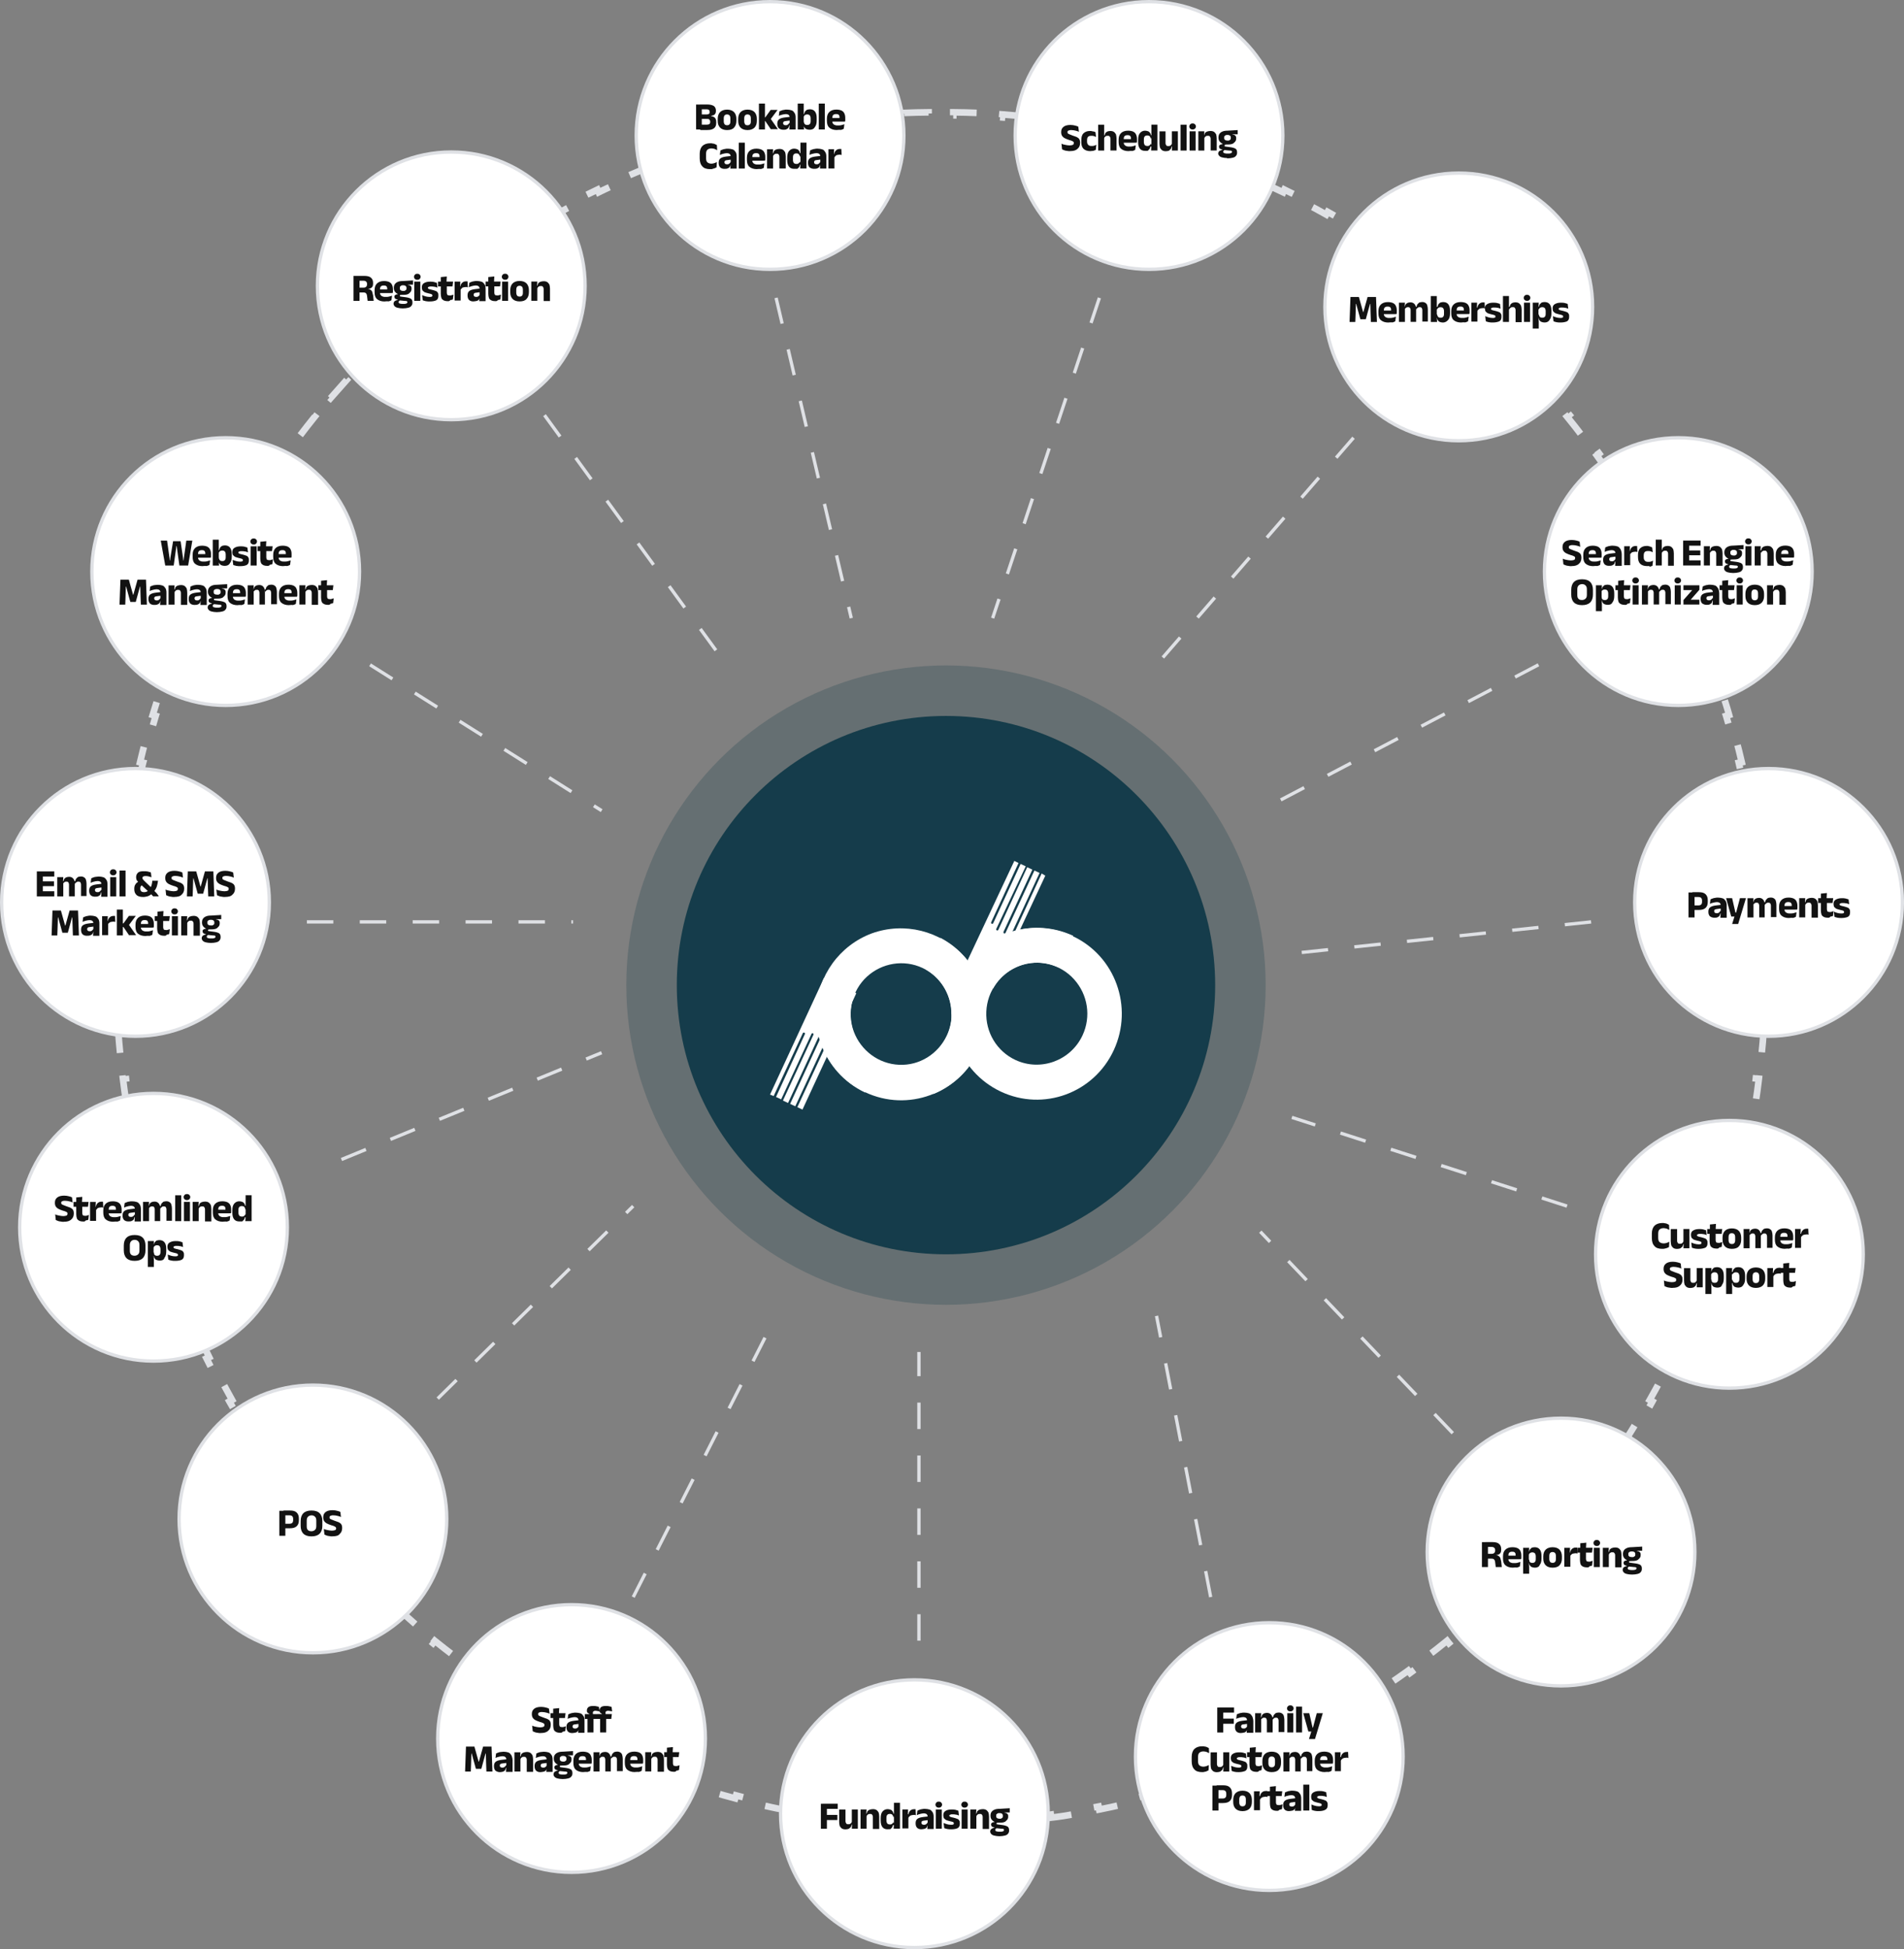 <?xml version="1.0" encoding="UTF-8"?>
<svg id="Layer_1" data-name="Layer 1" xmlns="http://www.w3.org/2000/svg" viewBox="0 0 575.84 589.48">
  <rect x="0" y="0" width="575.84" height="589.48" fill="#808080" stroke="none"/>
  <defs>
    <style>
      .cls-1 {
        stroke: rgba(21, 60, 75, .25);
        stroke-width: 16px;
      }

      .cls-1, .cls-2, .cls-3 {
        fill: none;
      }

      .cls-2 {
        stroke-width: 2px;
      }

      .cls-2, .cls-3 {
        stroke-dasharray: 0 0 8 8;
      }

      .cls-2, .cls-3, .cls-4 {
        stroke: #dfe1e5;
      }

      .cls-4, .cls-5, .cls-6 {
        fill: #fff;
      }

      .cls-5 {
        fill-rule: evenodd;
      }

      .cls-5, .cls-7, .cls-8, .cls-6 {
        stroke-width: 0px;
      }

      .cls-7 {
        fill: #153c4b;
      }

      .cls-8 {
        fill: #121212;
      }
    </style>
  </defs>
  <path class="cls-2" d="m533.77,281.83c.09,2.46.18,4.91.18,7.37h-.91v7.46h.91c0,2.46-.09,4.91-.18,7.37h-.91c-.09,2.46-.27,4.91-.36,7.37l.91.09c-.18,2.46-.36,4.91-.64,7.37l-.91-.09c-.27,2.46-.55,4.91-.82,7.37l.91.09c-.27,2.46-.64,4.91-1,7.28l-.91-.09c-.36,2.46-.73,4.82-1.18,7.28l.91.18c-.45,2.46-.91,4.82-1.36,7.28l-.91-.18c-.55,2.36-1,4.82-1.64,7.19l.91.18c-.55,2.36-1.18,4.82-1.82,7.19l-.91-.27c-.64,2.36-1.27,4.73-2,7.09l.91.27c-.73,2.36-1.46,4.73-2.18,7.09l-.91-.27c-.73,2.36-1.55,4.64-2.36,7l.82.27c-.82,2.36-1.73,4.64-2.64,6.91l-.82-.36c-.91,2.27-1.82,4.55-2.82,6.82l.82.36c-1,2.27-2,4.55-3,6.73l-.82-.36c-1,2.27-2.09,4.46-3.18,6.64l.82.36c-1.09,2.18-2.18,4.37-3.37,6.55l-.82-.45c-1.18,2.18-2.36,4.37-3.55,6.46l.82.45c-1.18,2.18-2.46,4.27-3.73,6.37l-.82-.45c-1.27,2.09-2.55,4.18-3.91,6.28l.73.45c-1.36,2.09-2.73,4.09-4.09,6.18l-.73-.55c-1.36,2-2.82,4-4.27,6l.73.55c-1.46,2-2.91,4-4.46,5.91l-.73-.55c-1.46,1.91-3,3.91-4.55,5.82l.73.55c-1.55,1.91-3.18,3.82-4.73,5.64l-.73-.64c-1.64,1.82-3.27,3.73-4.91,5.55l.64.64c-1.64,1.82-3.37,3.64-5.09,5.37l-.64-.64c-1.73,1.73-3.46,3.55-5.18,5.18l.64.64c-1.73,1.73-3.55,3.46-5.37,5.09l-.64-.64c-1.82,1.64-3.64,3.27-5.46,4.91l.64.73c-1.91,1.64-3.73,3.18-5.64,4.73l-.55-.73c-1.91,1.55-3.82,3.09-5.82,4.55l.55.73c-2,1.55-3.91,3-5.91,4.46l-.55-.73c-2,1.46-4,2.82-6,4.18l.55.73c-2,1.36-4.09,2.73-6.18,4.09l-.45-.73c-2.09,1.27-4.18,2.64-6.28,3.82l.45.82c-2.09,1.27-4.27,2.46-6.46,3.64l-.45-.82c-2.18,1.18-4.27,2.36-6.46,3.46l.45.82c-2.18,1.09-4.37,2.18-6.64,3.27l-.36-.82c-2.18,1.09-4.46,2.09-6.73,3.09l.36.82c-2.27,1-4.55,1.91-6.82,2.91l-.36-.82c-2.27.91-4.55,1.82-6.91,2.64l.27.82c-2.27.82-4.64,1.64-7,2.46l-.27-.82c-2.36.82-4.64,1.55-7,2.18l.27.91c-2.36.73-4.73,1.36-7.09,2l-.27-.91c-2.36.64-4.73,1.27-7.09,1.82l.18.91c-2.36.55-4.82,1.09-7.19,1.55l-.18-.91c-2.36.45-4.82.91-7.28,1.36l.18.91c-2.46.45-4.82.82-7.28,1.09l-.09-.91c-2.46.36-4.91.64-7.37.91l.09.91c-2.46.27-4.91.45-7.37.64l-.09-.91c-2.46.18-4.91.36-7.37.45v.91c-2.46.09-4.91.18-7.37.18v-.91h-7.46v.91c-2.46,0-4.91-.09-7.37-.18v-.91c-2.46-.09-4.91-.27-7.37-.45l-.09.91c-2.46-.18-4.91-.45-7.37-.64l.09-.91c-2.46-.27-4.91-.55-7.37-.91l-.09.91c-2.46-.36-4.91-.73-7.28-1.09l.18-.91c-2.46-.45-4.82-.82-7.28-1.36l-.18.91c-2.46-.45-4.82-1-7.19-1.55l.18-.91c-2.36-.55-4.73-1.18-7.09-1.82l-.27.91c-2.36-.64-4.73-1.27-7.09-2l.27-.91c-2.36-.73-4.73-1.46-7-2.18l-.27.82c-2.36-.82-4.64-1.64-7-2.46l.27-.82c-2.27-.82-4.64-1.73-6.91-2.64l-.36.82c-2.27-.91-4.55-1.91-6.82-2.91l.36-.82c-2.27-1-4.46-2-6.73-3.09l-.36.82c-2.18-1.09-4.46-2.18-6.64-3.27l.45-.82c-2.18-1.09-4.37-2.27-6.46-3.46l-.45.82c-2.18-1.18-4.27-2.46-6.46-3.64l.45-.82c-2.09-1.27-4.18-2.55-6.28-3.82l-.45.73c-2.09-1.36-4.18-2.64-6.19-4.09l.55-.73c-2-1.36-4-2.82-6-4.18l-.55.73c-2-1.46-4-2.91-5.91-4.46l.55-.73c-1.91-1.46-3.91-3-5.82-4.55l-.55.73c-1.91-1.55-3.82-3.18-5.64-4.73l.64-.73c-1.82-1.64-3.73-3.27-5.46-4.91l-.64.64c-1.82-1.64-3.64-3.37-5.37-5.09l.64-.64c-1.73-1.73-3.46-3.46-5.18-5.18l-.64.64c-1.73-1.73-3.37-3.55-5.09-5.37l.64-.64c-1.64-1.82-3.27-3.64-4.91-5.55l-.73.64c-1.64-1.82-3.18-3.73-4.73-5.64l.73-.55c-1.55-1.91-3.09-3.82-4.55-5.82l-.73.55c-1.55-1.91-3-3.91-4.46-5.91l.73-.55c-1.46-2-2.82-4-4.27-6l-.73.55c-1.36-2-2.73-4.09-4.09-6.18l.73-.45c-1.36-2.09-2.64-4.18-3.91-6.28l-.82.45c-1.27-2.09-2.55-4.27-3.73-6.37l.82-.45c-1.18-2.18-2.36-4.27-3.55-6.46l-.82.45c-1.18-2.18-2.27-4.37-3.37-6.55l.82-.36c-1.09-2.18-2.09-4.46-3.18-6.64l-.82.36c-1-2.27-2-4.46-3-6.73l.82-.36c-1-2.27-1.91-4.55-2.82-6.82l-.82.36c-.91-2.27-1.73-4.64-2.64-6.91l.82-.27c-.82-2.27-1.64-4.64-2.36-7l-.91.27c-.73-2.36-1.55-4.73-2.18-7.09l.91-.27c-.73-2.36-1.36-4.73-2-7.09l-.91.27c-.64-2.36-1.27-4.73-1.82-7.19l.91-.18c-.55-2.36-1.09-4.82-1.64-7.19l-.91.18c-.55-2.36-1-4.82-1.36-7.28l.91-.18c-.45-2.46-.82-4.82-1.18-7.28l-.91.09c-.36-2.46-.73-4.91-1-7.28l.91-.09c-.27-2.46-.55-4.91-.82-7.37l-.91.09c-.27-2.46-.45-4.91-.64-7.37l.91-.09c-.18-2.46-.27-4.91-.36-7.37h-.91c-.09-2.46-.18-4.91-.18-7.37h.91v-7.46h-.91c0-2.46.09-4.91.18-7.37h.91c.09-2.46.27-4.91.36-7.37l-.91-.09c.18-2.46.36-4.91.64-7.37l.91.09c.27-2.46.55-4.91.82-7.37l-.91-.09c.27-2.46.64-4.91,1-7.28l.91.09c.36-2.46.73-4.82,1.18-7.28l-.91-.18c.45-2.46.91-4.82,1.36-7.28l.91.18c.55-2.36,1-4.82,1.64-7.19l-.91-.18c.55-2.36,1.18-4.82,1.82-7.19l.91.27c.64-2.36,1.27-4.73,2-7.09l-.91-.27c.73-2.36,1.46-4.73,2.18-7.09l.91.27c.73-2.36,1.55-4.64,2.36-7l-.82-.27c.82-2.36,1.73-4.64,2.64-6.91l.82.36c.91-2.27,1.82-4.55,2.82-6.82l-.82-.36c1-2.27,2-4.55,3-6.73l.82.36c1-2.27,2.09-4.46,3.18-6.64l-.82-.36c1.09-2.18,2.18-4.37,3.37-6.55l.82.45c1.18-2.18,2.36-4.37,3.55-6.46l-.82-.45c1.18-2.18,2.46-4.27,3.73-6.37l.82.45c1.27-2.09,2.55-4.18,3.91-6.28l-.73-.45c1.36-2.09,2.73-4.09,4.09-6.19l.73.55c1.36-2,2.82-4,4.27-6l-.73-.55c1.46-2,2.91-4,4.46-5.91l.73.55c1.46-1.91,3-3.91,4.55-5.82l-.73-.55c1.55-1.91,3.18-3.82,4.73-5.64l.73.64c1.64-1.82,3.27-3.73,4.91-5.55l-.64-.64c1.64-1.82,3.37-3.64,5.09-5.37l.64.64c1.73-1.73,3.46-3.55,5.18-5.18l-.64-.64c1.73-1.73,3.55-3.46,5.37-5.09l.64.64c1.82-1.64,3.64-3.27,5.46-4.91l-.64-.73c1.91-1.64,3.73-3.18,5.64-4.73l.55.73c1.91-1.55,3.82-3.09,5.82-4.55l-.55-.73c2-1.55,3.91-3,5.91-4.46l.55.73c2-1.46,4-2.82,6-4.18l-.55-.73c2-1.36,4.09-2.73,6.19-4.09l.45.73c2.09-1.27,4.18-2.64,6.28-3.82l-.45-.82c2.09-1.27,4.27-2.46,6.46-3.64l.45.82c2.18-1.18,4.27-2.36,6.46-3.46l-.45-.82c2.18-1.09,4.37-2.18,6.64-3.27l.36.82c2.18-1.09,4.46-2.09,6.73-3.09l-.36-.82c2.27-1,4.55-1.91,6.82-2.91l.36.82c2.27-.91,4.55-1.82,6.91-2.64l-.27-.82c2.27-.82,4.64-1.64,7-2.46l.27.82c2.36-.82,4.64-1.55,7-2.18l-.27-.91c2.36-.73,4.73-1.36,7.09-2l.27.91c2.36-.64,4.73-1.27,7.09-1.82l-.18-.91c2.36-.55,4.82-1.09,7.19-1.55l.18.91c2.36-.45,4.82-.91,7.28-1.36l-.18-.91c2.46-.45,4.82-.82,7.28-1.09l.09.91c2.46-.36,4.91-.64,7.37-.91l-.09-.91c2.46-.27,4.91-.45,7.37-.64l.09.91c2.46-.18,4.91-.36,7.37-.45v-.91c2.46-.09,4.91-.18,7.37-.18v.91h7.46v-.91c2.46,0,4.91.09,7.37.18v.91c2.46.09,4.91.27,7.37.45l.09-.91c2.46.18,4.91.45,7.37.64l-.09.91c2.46.27,4.91.55,7.37.91l.09-.91c2.46.36,4.91.73,7.28,1.09l-.18.91c2.46.45,4.82.82,7.28,1.36l.18-.91c2.46.45,4.82,1,7.19,1.55l-.18.91c2.36.55,4.73,1.18,7.09,1.82l.27-.91c2.36.64,4.73,1.27,7.09,2l-.27.91c2.36.73,4.73,1.46,7,2.18l.27-.82c2.36.82,4.64,1.64,7,2.46l-.27.82c2.27.82,4.64,1.73,6.91,2.64l.36-.82c2.27.91,4.55,1.91,6.82,2.91l-.36.82c2.27,1,4.46,2,6.73,3.09l.36-.82c2.18,1.09,4.46,2.18,6.64,3.27l-.45.82c2.18,1.09,4.37,2.27,6.46,3.46l.45-.82c2.18,1.18,4.27,2.46,6.46,3.64l-.45.82c2.09,1.27,4.18,2.55,6.28,3.82l.45-.73c2.09,1.36,4.18,2.64,6.18,4.09l-.55.73c2,1.36,4.09,2.82,6,4.18l.55-.73c2,1.46,4,2.91,5.91,4.46l-.55.73c1.91,1.46,3.91,3,5.82,4.55l.55-.73c1.91,1.55,3.82,3.18,5.64,4.73l-.64.73c1.82,1.64,3.73,3.27,5.46,4.91l.64-.64c1.82,1.64,3.64,3.37,5.37,5.09l-.64.64c1.73,1.73,3.46,3.46,5.18,5.18l.64-.64c1.73,1.73,3.37,3.55,5.09,5.37l-.64.64c1.64,1.82,3.27,3.64,4.91,5.55l.73-.64c1.64,1.82,3.18,3.73,4.73,5.64l-.73.55c1.55,1.91,3.09,3.82,4.55,5.82l.73-.55c1.55,1.91,3,3.91,4.46,5.91l-.73.55c1.46,2,2.82,4,4.27,6l.73-.55c1.36,2,2.73,4.09,4.09,6.19l-.73.45c1.36,2.09,2.64,4.18,3.91,6.28l.82-.45c1.27,2.09,2.55,4.27,3.73,6.37l-.82.45c1.18,2.18,2.36,4.27,3.55,6.46l.82-.45c1.18,2.18,2.27,4.37,3.37,6.55l-.82.36c1.09,2.18,2.09,4.46,3.18,6.64l.82-.36c1,2.27,2,4.46,3,6.73l-.82.36c1,2.27,1.91,4.55,2.82,6.82l.82-.36c.91,2.27,1.73,4.64,2.64,6.91l-.82.27c.82,2.27,1.64,4.64,2.36,7l.91-.27c.73,2.36,1.55,4.73,2.18,7.09l-.91.27c.73,2.36,1.36,4.73,2,7.09l.91-.27c.64,2.36,1.27,4.73,1.82,7.19l-.91.18c.55,2.36,1.09,4.82,1.64,7.19l.91-.18c.55,2.36,1,4.82,1.36,7.28l-.91.18c.45,2.46.82,4.82,1.18,7.28l.91-.09c.36,2.46.73,4.91,1,7.28l-.91.09c.27,2.46.55,4.91.82,7.37l.91-.09c.27,2.46.45,4.91.64,7.37l-.91.09c.18,2.46.27,4.91.36,7.37h.91Z"/>
  <path class="cls-3" d="m111.92,201.06l70.04,44.11m-17.28-119.61l55.03,75.49m15.01-110.97l22.74,96.87m75.04-96.87l-32.29,96.87m109.15-54.57l-59.58,68.67m115.51,0l-84.13,44.11m100.05,33.65l-90.5,9.55m83.22,76.4l-83.22-26.83m48.66,95.5l-58.21-60.94m-15.01,110.51l-16.37-85.04m-71.86,98.23v-87.32m-86.41,74.13l43.2-85.04m-102.33,25.01l59.12-58.21m-88.23-14.1l78.68-32.29m-89.14-39.57h80.5"/>
  <circle class="cls-4" cx="68.26" cy="172.86" r="40.48"/>
  <path class="cls-8" d="m49.98,171.04l-1.36-7.55h1.91l.73,5.18.09.82h.09l.09-.82.82-5h2.27l.73,5,.09.82h.09l.09-.82.73-5.18h1.82l-1.27,7.55h-2.64l-.64-4.55-.18-1.36h-.09l-.18,1.36-.64,4.55h-2.55Zm11.37.18c-1.09,0-1.82-.27-2.36-.73s-.73-1.18-.73-2.09v-.64c0-.91.27-1.55.73-2s1.18-.73,2.09-.73c.64,0,1.09.09,1.55.27.36.18.73.45.91.91.18.36.27.82.27,1.36v.64c0,.18,0,.27-.09.45h-1.64v-1.18c0-.27,0-.45-.09-.64s-.18-.27-.36-.36c-.18-.09-.36-.09-.64-.09-.36,0-.64.09-.82.27-.18.18-.27.45-.27.82v1.18c0,.18,0,.27.09.45.09.09.18.27.27.36.09.09.27.18.55.27.18.09.55.09.82.09.36,0,.73,0,1-.09.36-.09.64-.18.91-.27l-.18,1.36c-.27.18-.55.27-.91.36-.27-.09-.64,0-1.09,0Zm-2.18-2.55v-1.09h4.09v1.09h-4.09Zm8.73,2.46c-.36,0-.64-.09-.91-.18-.27-.09-.45-.27-.55-.45-.18-.18-.27-.45-.27-.73h-.45l.45-1.18c0,.27.09.45.18.64s.18.27.36.36c.18.09.36.09.55.09.36,0,.55-.09.73-.27.18-.18.27-.45.27-.91v-.82c0-.36-.09-.64-.27-.91-.18-.18-.45-.27-.73-.27-.18,0-.36,0-.55.09s-.27.18-.36.27-.18.27-.18.36l-.36-.82h.45c.09-.27.18-.45.27-.73.09-.18.36-.36.55-.55.27-.09.55-.18.91-.18.64,0,1.18.18,1.55.64.36.45.55,1.09.55,2v.73c0,.91-.18,1.55-.55,2-.36.64-.91.82-1.64.82Zm-3.55-.09v-7.82h1.82v6.37l.09,1.46h-1.91Zm8.37.18c-.45,0-.91,0-1.27-.09s-.73-.18-.91-.27l-.18-1.55c.27.09.64.27,1,.36.36.09.73.18,1.18.18.36,0,.55,0,.73-.09.18-.09.18-.18.18-.36h0c0-.09,0-.18-.09-.27s-.18-.09-.36-.18c-.18-.09-.45-.09-.73-.18-.45-.09-.91-.27-1.18-.36-.27-.18-.45-.36-.64-.55-.09-.27-.18-.45-.18-.82v-.09c0-.55.18-1,.64-1.27.45-.27,1-.45,1.82-.45.45,0,.82,0,1.18.09s.64.18.91.27l.18,1.46c-.27-.09-.64-.27-.91-.27-.36-.09-.73-.09-1.09-.09-.27,0-.45,0-.55.09-.09,0-.18.09-.27.09q-.09.09-.09.18h0c0,.09,0,.18.09.27s.18.09.36.18c.18.09.45.09.73.18.45.09.91.27,1.18.36.27.09.55.27.64.55.18.18.18.45.18.82v.09c0,.64-.18,1.09-.64,1.36-.36.18-1,.36-1.91.36Zm3.09-.18v-5.82h1.82v5.82h-1.82Zm.91-6.37c-.36,0-.55-.09-.73-.27-.18-.18-.27-.36-.27-.64h0c0-.27.09-.45.27-.64.18-.18.36-.27.73-.27s.55.09.73.27c.18.18.27.36.27.64h0c0,.27-.09.45-.27.64-.09.18-.36.27-.73.27Zm4.09,6.46c-.55,0-.91-.09-1.27-.27-.27-.18-.55-.36-.64-.73-.09-.27-.18-.73-.18-1.18v-3.27h1.82v2.91c0,.27.09.45.18.64.09.09.36.18.73.18.18,0,.36,0,.55-.09s.36-.09.55-.18l-.18,1.46c-.18.09-.45.18-.73.18-.18.36-.55.36-.82.36Zm-2.91-4.46v-1.46h4.55l-.18,1.46h-4.37Zm.82-1.27v-1.55l1.82-.18-.09,1.64h-1.73v.09Zm7,5.82c-1.09,0-1.82-.27-2.36-.73s-.73-1.18-.73-2.09v-.64c0-.91.27-1.55.73-2s1.18-.73,2.09-.73c.64,0,1.09.09,1.55.27.36.18.73.45.91.91.18.36.27.82.27,1.36v.64c0,.18,0,.27-.09.45h-1.64v-1.18c0-.27,0-.45-.09-.64s-.18-.27-.36-.36c-.18-.09-.36-.09-.64-.09-.36,0-.64.09-.82.27-.18.18-.27.45-.27.82v1.18c0,.18,0,.27.09.45.09.09.18.27.27.36.09.09.27.18.55.27.18.09.55.09.82.09.36,0,.73,0,1-.09.36-.09.64-.18.91-.27l-.18,1.36c-.27.18-.55.27-.91.36-.27-.09-.64,0-1.09,0Zm-2.18-2.55v-1.09h4.09v1.09h-4.09Zm-47.39,14.19l.27-7.55h2.55l1.27,4.55h.09l1.27-4.55h2.55l.27,7.55h-1.82l-.09-2.46-.09-3h-.09l-1.27,4.64h-1.64l-1.27-4.64h-.09l-.09,3-.09,2.46h-1.73Zm12.28,0l.09-1.46v-2.18c0-.36-.09-.55-.27-.73s-.55-.27-.91-.27-.73.09-1.09.18c-.36.09-.64.18-1,.36l.18-1.36c.18-.09.36-.18.64-.27s.45-.18.73-.18.55-.09.91-.09c.55,0,.91.09,1.27.18.36.09.64.27.82.55.18.18.36.45.45.82.09.27.09.64.09,1v3.55h-1.91v-.09Zm-1.82.09c-.55,0-1-.18-1.27-.45-.27-.27-.45-.73-.45-1.27v-.18c0-.55.18-1,.55-1.27.36-.27.91-.45,1.73-.55l1.55-.18.09,1.09-1.36.18c-.27,0-.45.09-.64.18-.09.09-.18.27-.18.45h0c0,.18.09.36.18.45.09.09.27.18.55.18.18,0,.45,0,.55-.09.18-.09.27-.18.36-.27.09-.09.18-.27.27-.36l.27.73h-.27c-.09.27-.18.45-.27.73-.09.18-.36.36-.55.45-.36.18-.73.18-1.09.18Zm8.1-.09v-3.46c0-.18,0-.36-.09-.55-.09-.18-.18-.27-.27-.36-.09-.09-.27-.09-.55-.09-.18,0-.36,0-.45.09-.18.09-.27.18-.36.27-.09.09-.18.27-.18.36l-.27-.82h.27c.09-.27.18-.45.27-.73.18-.18.36-.36.64-.45.27-.09.55-.18,1-.18s.82.09,1.09.27c.27.18.45.45.64.73.09.36.18.73.18,1.27v3.73h-1.91v-.09Zm-3.73,0v-5.82h1.82l-.09,1.46.09.18v4.18h-1.82Zm9.64,0l.09-1.46v-2.18c0-.36-.09-.55-.27-.73-.18-.18-.55-.27-.91-.27s-.73.09-1.09.18c-.36.09-.64.18-1,.36l.18-1.36c.18-.09.36-.18.64-.27.27-.09.45-.18.73-.18.27-.09.55-.09.91-.09.55,0,.91.09,1.27.18.36.09.64.27.82.55.18.18.36.45.45.82.09.27.09.64.09,1v3.55h-1.91v-.09Zm-1.82.09c-.55,0-1-.18-1.27-.45s-.45-.73-.45-1.27v-.18c0-.55.18-1,.55-1.27.36-.27.91-.45,1.73-.55l1.55-.18.09,1.09-1.36.18c-.27,0-.45.09-.64.18-.09.09-.18.27-.18.45h0c0,.18.09.36.18.45s.27.18.55.18c.18,0,.45,0,.55-.09.18-.09.27-.18.36-.27s.18-.27.27-.36l.27.73h-.27c-.09.27-.18.45-.27.73-.09.18-.36.36-.55.45-.36.18-.73.18-1.09.18Zm6.91-1.91c-.91,0-1.64-.18-2.09-.55-.45-.36-.73-.82-.73-1.46v-.09c0-.45.09-.82.27-1.09.18-.27.45-.55.91-.73.36-.18.91-.27,1.55-.27l3.09-.18v1.27h-1.55v.09c.27,0,.45.09.64.18.18.09.27.27.36.36.09.18.09.36.09.64h0c0,.55-.18.91-.64,1.27-.36.45-1,.55-1.91.55Zm-.09,2.73h.18c.27,0,.55,0,.73-.09.18,0,.27-.09.36-.18.09-.09.09-.18.09-.27h0c0-.18-.09-.27-.18-.27-.09-.09-.27-.09-.55-.09l-1.73-.18h.36c-.09,0-.18.09-.27.09-.09.09-.18.09-.18.18-.09.09-.09.18-.09.27h0c0,.09,0,.18.09.27s.18.18.36.18c.36.09.55.09.82.09Zm-.09,1.36c-.55,0-1.09-.09-1.46-.18-.45-.09-.73-.27-.91-.45s-.36-.45-.36-.82h0c0-.18.09-.45.18-.55.09-.18.27-.27.45-.36.18-.09.36-.18.64-.18v-.09c-.27-.09-.55-.18-.73-.27-.18-.18-.27-.36-.27-.55h0c0-.18,0-.36.09-.45s.18-.18.36-.27c.18-.09.36-.09.55-.09v-.18l1.36.36h-.36c-.18,0-.27,0-.27.09-.09,0-.09.09-.09.18h0c0,.09,0,.18.09.18s.27.09.45.09l1.36.18c.64.09,1.18.27,1.46.45.36.27.45.64.45,1.18h0c0,.36-.09.73-.36,1-.18.27-.55.45-1,.55s-.91.18-1.55.18h-.09Zm.18-5.28c.27,0,.45,0,.55-.09.18-.09.27-.18.36-.27s.09-.27.09-.45v-.09c0-.18,0-.27-.09-.45-.09-.09-.18-.18-.36-.27-.18-.09-.36-.09-.55-.09h0c-.27,0-.45,0-.64.09s-.27.18-.36.27-.09.27-.09.45v.09c0,.18,0,.27.09.45.09.09.18.18.36.27.18,0,.36.09.64.09Zm6.19,3.18c-1.09,0-1.82-.27-2.36-.73s-.73-1.18-.73-2.09v-.64c0-.91.27-1.55.73-2s1.18-.73,2.09-.73c.64,0,1.09.09,1.55.27.36.18.73.45.91.91.18.36.27.82.27,1.36v.64c0,.18,0,.27-.09.45h-1.64v-1.18c0-.27,0-.45-.09-.64s-.18-.27-.36-.36c-.18-.09-.36-.09-.64-.09-.36,0-.64.09-.82.27-.18.18-.27.45-.27.82v1.18c0,.18,0,.27.09.45.09.09.18.27.27.36.09.09.27.18.55.27.18.09.55.09.82.09.36,0,.73,0,1-.09.36-.09.64-.18.91-.27l-.18,1.36c-.27.18-.55.27-.91.36-.27-.09-.64,0-1.09,0Zm-2.18-2.55v-1.09h4.09v1.09h-4.09Zm12.28,2.36v-3.46c0-.18,0-.36-.09-.55-.09-.18-.09-.27-.27-.36-.09-.09-.27-.09-.45-.09s-.36,0-.45.09-.27.18-.36.27-.18.27-.18.36l-.09-.82h.18c.09-.27.18-.45.27-.73.18-.18.36-.36.55-.55.27-.09.55-.18.91-.18.45,0,.73.09,1,.27.27.18.45.36.55.73.09.36.18.73.18,1.18v3.73h-1.73v.09Zm-7.09,0v-5.82h1.82l-.09,1.55.09.09v4.18h-1.82Zm3.55,0v-3.46c0-.18,0-.36-.09-.55-.09-.18-.09-.27-.27-.36-.09-.09-.27-.09-.45-.09s-.36,0-.45.09-.27.18-.36.27-.18.27-.18.36l-.27-.82h.27c.09-.27.18-.45.27-.73.18-.18.36-.36.55-.45.27-.09.55-.18.91-.18.55,0,.91.18,1.18.45s.45.64.55,1.18v4.27h-1.64Zm9,.18c-1.09,0-1.82-.27-2.36-.73s-.73-1.18-.73-2.09v-.64c0-.91.27-1.55.73-2s1.18-.73,2.09-.73c.64,0,1.09.09,1.55.27.36.18.73.45.91.91.18.36.27.82.27,1.36v.64c0,.18,0,.27-.09.45h-1.64v-1.18c0-.27,0-.45-.09-.64s-.18-.27-.36-.36c-.18-.09-.36-.09-.64-.09-.36,0-.64.09-.82.27-.18.18-.27.45-.27.82v1.18c0,.18,0,.27.09.45.09.09.18.27.27.36.09.09.27.18.55.27.18.09.55.09.82.09.36,0,.73,0,1-.09.36-.09.64-.18.91-.27l-.18,1.36c-.27.18-.55.27-.91.36-.18-.09-.64,0-1.09,0Zm-2.09-2.55v-1.09h4.09v1.09h-4.09Zm8.91,2.36v-3.46c0-.18,0-.36-.09-.55-.09-.18-.18-.27-.27-.36-.09-.09-.27-.09-.55-.09-.18,0-.36,0-.45.09-.18.09-.27.18-.36.27s-.18.27-.18.36l-.27-.82h.27c.09-.27.18-.45.27-.73.18-.18.36-.36.64-.45.27-.09.55-.18,1-.18s.82.09,1.09.27c.27.18.45.45.64.73.09.36.18.73.18,1.27v3.73h-1.91v-.09Zm-3.73,0v-5.82h1.82l-.09,1.46.09.18v4.18h-1.82Zm8.64.09c-.55,0-.91-.09-1.27-.27-.27-.18-.55-.36-.64-.73-.09-.27-.18-.73-.18-1.18v-3.27h1.82v2.91c0,.27.09.45.18.64.09.09.36.18.73.18.18,0,.36,0,.55-.09s.36-.09.55-.18l-.18,1.46c-.18.09-.45.18-.73.18-.27.36-.55.36-.82.36Zm-2.91-4.46v-1.46h4.55l-.18,1.46h-4.37Zm.82-1.27v-1.55l1.82-.18-.09,1.64h-1.73v.09Z"/>
  <circle class="cls-4" cx="46.43" cy="371.15" r="40.48"/>
  <path class="cls-8" d="m19.33,369.51c-.36,0-.64,0-1-.09-.27,0-.55-.09-.82-.18s-.45-.18-.64-.27l-.18-1.73c.27.18.64.27,1.09.36s.91.18,1.36.18.82-.09,1-.18.27-.27.27-.55h0c0-.18,0-.27-.09-.36s-.27-.18-.45-.27c-.18-.09-.45-.18-.82-.27-.55-.18-1-.36-1.36-.55s-.64-.45-.82-.73c-.18-.27-.27-.64-.27-1.09v-.09c0-.73.27-1.18.73-1.55.45-.36,1.18-.55,2.09-.55.55,0,1,.09,1.36.18s.73.18,1,.36l.18,1.55c-.27-.18-.64-.27-1-.36s-.82-.18-1.27-.18c-.27,0-.55,0-.73.09-.18.09-.27.09-.36.18s-.09.18-.09.36h0c0,.18,0,.27.09.36s.27.18.45.27c.18.09.55.18.91.36.55.18,1,.36,1.27.45.36.18.64.36.82.64.18.27.27.64.27,1.09v.09c0,.73-.27,1.36-.73,1.73-.55.55-1.27.73-2.27.73Zm5.82-.09c-.55,0-.91-.09-1.27-.27-.27-.18-.55-.36-.64-.73-.09-.27-.18-.73-.18-1.18v-3.27h1.82v2.91c0,.27.09.45.18.64.09.09.36.18.73.18.18,0,.36,0,.55-.09s.36-.09.55-.18l-.18,1.46c-.18.09-.45.18-.73.18-.27.36-.55.36-.82.36Zm-2.91-4.46v-1.46h4.55l-.18,1.46h-4.37Zm.82-1.27v-1.55l1.82-.18-.09,1.64h-1.73v.09Zm5.91,2.36l-.45-1.09h.45c.09-.45.27-.82.55-1.09.27-.27.64-.45,1.18-.45h.45l.09,1.82c-.09,0-.18,0-.27-.09h-.36c-.36,0-.73.09-1,.18-.27.27-.45.45-.64.73Zm-1.73,3.27v-5.82h1.73l-.09,1.82h.18v3.91h-1.82v.09Zm7.09.18c-1.09,0-1.82-.27-2.36-.73s-.73-1.18-.73-2.09v-.64c0-.91.27-1.55.73-2s1.18-.73,2.09-.73c.64,0,1.09.09,1.55.27.36.18.73.45.91.91.18.36.27.82.27,1.36v.64c0,.18,0,.27-.09.45h-1.64v-1.18c0-.27,0-.45-.09-.64s-.18-.27-.36-.36-.36-.09-.64-.09c-.36,0-.64.09-.82.27-.18.18-.27.45-.27.82v1.18c0,.18,0,.27.09.45.09.09.18.27.27.36s.27.18.55.27c.18.09.55.09.82.09.36,0,.73,0,1-.09.36-.09.64-.18.91-.27l-.18,1.36c-.27.18-.55.27-.91.36-.18-.09-.64,0-1.09,0Zm-2.09-2.55v-1.09h4.09v1.09h-4.09Zm8.46,2.36l.09-1.46v-2.18c0-.36-.09-.55-.27-.73-.18-.18-.55-.27-.91-.27s-.73.09-1.09.18-.64.18-1,.36l.18-1.36c.18-.09.36-.18.64-.27.27-.09.45-.18.73-.18.27-.09.55-.09.91-.09.55,0,.91.09,1.27.18s.64.27.82.55c.18.18.36.45.45.82.09.27.09.64.09,1v3.55h-1.91v-.09Zm-1.91.09c-.55,0-1-.18-1.27-.45-.27-.27-.45-.73-.45-1.27v-.18c0-.55.18-1,.55-1.27.36-.27.91-.45,1.73-.55l1.55-.18.09,1.09-1.36.18c-.27,0-.45.09-.64.18-.09.09-.18.27-.18.45h0c0,.18.09.36.18.45.09.09.27.18.55.18.18,0,.45,0,.55-.09.18-.09.27-.18.36-.27.09-.09.18-.27.27-.36l.27.73h-.27c-.09.27-.18.45-.27.73-.09.18-.36.36-.55.45-.36.18-.64.18-1.09.18Zm11.55-.09v-3.46c0-.18,0-.36-.09-.55s-.09-.27-.27-.36c-.09-.09-.27-.09-.45-.09s-.36,0-.45.09-.27.18-.36.27c-.09.09-.18.27-.18.36l-.18-.82h.18c.09-.27.18-.45.27-.73.18-.18.36-.36.55-.55.27-.09.55-.18.91-.18.45,0,.73.09,1,.27.27.18.45.36.55.73s.18.73.18,1.18v3.73h-1.64v.09Zm-7.09,0v-5.82h1.82l-.09,1.55.09.09v4.18h-1.82Zm3.55,0v-3.46c0-.18,0-.36-.09-.55s-.09-.27-.27-.36c-.09-.09-.27-.09-.45-.09s-.36,0-.45.09-.27.18-.36.27c-.09.09-.18.27-.18.36l-.27-.82h.27c.09-.27.18-.45.27-.73.18-.18.36-.36.55-.45.27-.09.55-.18.91-.18.55,0,.91.18,1.18.45s.45.64.55,1.18v4.27h-1.64Zm6.19,0v-7.82h1.82v7.82h-1.82Zm2.64,0v-5.82h1.82v5.82h-1.82Zm.91-6.37c-.36,0-.55-.09-.73-.27-.18-.18-.27-.36-.27-.64h0c0-.27.09-.45.27-.64.18-.18.36-.27.73-.27s.55.09.73.27c.18.18.27.36.27.64h0c0,.27-.09.45-.27.64-.18.18-.45.27-.73.27Zm5.46,6.37v-3.46c0-.18,0-.36-.09-.55s-.18-.27-.27-.36c-.09-.09-.27-.09-.55-.09-.18,0-.36,0-.45.09-.18.09-.27.18-.36.27-.09.09-.18.27-.18.36l-.27-.82h.27c.09-.27.18-.45.27-.73.18-.18.36-.36.64-.45.27-.09.55-.18,1-.18s.82.09,1.09.27c.27.18.45.45.64.73.09.36.18.73.18,1.27v3.73h-1.91v-.09Zm-3.73,0v-5.82h1.82l-.09,1.46.09.18v4.18h-1.82Zm9.19.18c-1.09,0-1.82-.27-2.36-.73s-.73-1.18-.73-2.09v-.64c0-.91.27-1.55.73-2s1.18-.73,2.09-.73c.64,0,1.09.09,1.55.27.36.18.73.45.91.91.18.36.27.82.27,1.36v.64c0,.18,0,.27-.09.45h-1.64v-1.18c0-.27,0-.45-.09-.64s-.18-.27-.36-.36c-.18-.09-.36-.09-.64-.09-.36,0-.64.09-.82.27-.18.18-.27.45-.27.82v1.18c0,.18,0,.27.09.45.09.09.18.27.27.36.09.09.27.18.55.27.18.09.55.09.82.09.36,0,.73,0,1-.09.36-.09.64-.18.91-.27l-.18,1.36c-.27.18-.55.27-.91.36-.18-.09-.64,0-1.09,0Zm-2.09-2.55v-1.09h4.09v1.09h-4.09Zm7,2.46c-.64,0-1.18-.18-1.55-.64-.36-.45-.55-1.09-.55-2v-.73c0-.91.18-1.55.55-2s.91-.73,1.55-.73c.36,0,.64.09.91.18s.45.27.55.45c.18.18.27.45.27.73h.55l-.45,1.18c0-.27-.09-.45-.18-.64s-.18-.27-.36-.36c-.18-.09-.36-.09-.55-.09-.36,0-.55.09-.73.27-.18.18-.27.45-.27.91v.82c0,.36.09.64.27.91.18.18.45.27.82.27.18,0,.36,0,.45-.09.18-.09.27-.18.36-.27.09-.09.18-.27.18-.36l.45.91h-.55c-.09.27-.18.45-.27.73-.18.18-.36.36-.55.55-.18,0-.55,0-.91,0Zm1.82-.09l.09-1.46v-6.37h1.82v7.82h-1.91Zm-33.47,12.01c-1.09,0-1.91-.27-2.46-.82-.55-.55-.82-1.36-.82-2.36v-1.46c0-1,.27-1.82.82-2.36.55-.55,1.36-.82,2.46-.82s1.91.27,2.46.82c.55.55.82,1.36.82,2.36v1.46c0,1-.27,1.82-.82,2.36-.55.55-1.36.82-2.46.82Zm0-1.55c.45,0,.82-.18,1.09-.45s.36-.64.36-1.18v-1.55c0-.55-.09-.91-.36-1.18-.27-.27-.55-.45-1.09-.45s-.82.18-1.09.45-.36.73-.36,1.18v1.64c0,.55.09.91.36,1.18.27.27.64.36,1.09.36Zm7.55,1.46c-.36,0-.64-.09-.91-.18s-.45-.27-.55-.45c-.18-.18-.27-.45-.27-.73h-.45l.45-1.18c0,.27.09.45.09.64.09.18.18.27.36.36s.36.09.55.09c.36,0,.55-.09.73-.27.18-.18.27-.45.27-.91v-.82c0-.36-.09-.64-.27-.91-.18-.18-.45-.27-.73-.27-.18,0-.36,0-.55.09-.18.09-.27.18-.36.27-.09.09-.18.27-.18.36l-.45-.82h.45c.09-.27.18-.45.27-.73.18-.18.36-.36.55-.55.27-.09.55-.18.91-.18.64,0,1.18.18,1.55.64s.55,1.09.55,2v.73c0,.91-.18,1.55-.55,2-.18.64-.73.82-1.46.82Zm-3.55,1.91v-7.82h1.82l-.09,1.55v2.73l.09,1.55v2h-1.82Zm8.37-1.82c-.45,0-.91,0-1.27-.09s-.73-.18-.91-.27l-.18-1.55c.27.09.64.27,1,.36.36.09.73.18,1.18.18.36,0,.55,0,.73-.09.18-.09.18-.18.18-.36h0c0-.09,0-.18-.09-.27-.09-.09-.18-.09-.36-.18s-.45-.09-.73-.18c-.45-.09-.91-.27-1.18-.36-.27-.18-.45-.36-.64-.55-.09-.27-.18-.45-.18-.82v-.09c0-.55.18-1,.64-1.27s1-.45,1.82-.45c.45,0,.82,0,1.18.09s.64.18.91.27l.18,1.46c-.27-.09-.64-.27-.91-.27-.36-.09-.73-.09-1.09-.09-.27,0-.45,0-.55.09-.09,0-.18.09-.27.09q-.09.09-.09.18h0c0,.09,0,.18.09.27.09.09.18.09.36.18s.45.09.73.18c.45.09.91.27,1.18.36.27.09.55.27.64.55.18.18.18.45.18.82v.09c0,.64-.18,1.09-.64,1.36-.36.18-1,.36-1.91.36Z"/>
  <circle class="cls-4" cx="94.64" cy="459.37" r="40.48"/>
  <path class="cls-8" d="m85.75,462.28v-1.46h1.82c.36,0,.64-.09.82-.27.18-.18.27-.45.27-.82v-.36c0-.36-.09-.64-.27-.82-.18-.18-.45-.27-.82-.27h-1.82v-1.46h1.91c1,0,1.64.18,2.09.64s.64,1,.64,1.82v.45c0,.82-.18,1.36-.64,1.82s-1.18.64-2.09.64h-1.91v.09Zm-1.27,2.18v-7.55h1.82v7.55h-1.82Zm9.73.18c-1.09,0-1.91-.27-2.46-.82s-.82-1.36-.82-2.36v-1.46c0-1,.27-1.82.82-2.36s1.36-.82,2.46-.82,1.91.27,2.46.82.82,1.36.82,2.36v1.46c0,1-.27,1.82-.82,2.36-.55.55-1.36.82-2.46.82Zm0-1.55c.45,0,.82-.18,1.09-.45.27-.27.36-.64.36-1.18v-1.55c0-.55-.09-.91-.36-1.18s-.55-.45-1.09-.45c-.45,0-.82.18-1.09.45-.27.27-.36.73-.36,1.18v1.64c0,.55.09.91.36,1.18.27.27.64.36,1.09.36Zm6.37,1.55c-.36,0-.64,0-1-.09-.27,0-.55-.09-.82-.18s-.45-.18-.64-.27l-.18-1.73c.27.18.64.27,1.09.36s.91.18,1.36.18.82-.09,1-.18.27-.27.27-.55h0c0-.18-.09-.27-.18-.36s-.27-.18-.45-.27c-.18-.09-.45-.18-.82-.27-.55-.18-1-.36-1.36-.55s-.64-.45-.82-.73c-.18-.27-.27-.64-.27-1.09v-.09c0-.73.27-1.18.73-1.55.45-.36,1.18-.55,2.09-.55.55,0,1,.09,1.36.18s.73.18,1,.36l.18,1.55c-.27-.18-.64-.27-1-.36s-.82-.18-1.27-.18c-.27,0-.55,0-.73.09-.18.09-.27.09-.36.18s-.09.18-.09.36h0c0,.18,0,.27.09.36s.27.18.45.27c.18.09.55.18.91.36.55.18,1,.36,1.27.45.36.18.64.36.82.64.18.27.27.64.27,1.09v.09c0,.73-.27,1.36-.73,1.73-.36.55-1.18.73-2.18.73Z"/>
  <circle class="cls-4" cx="136.48" cy="86.45" r="40.48"/>
  <path class="cls-8" d="m111.19,91l-.18-1.46c0-.27-.09-.45-.18-.64s-.18-.27-.36-.36c-.18-.09-.36-.09-.64-.09h-1.73v-1.46h1.82c.36,0,.64-.09.82-.27s.27-.45.27-.73v-.09c0-.36-.09-.55-.27-.73s-.45-.27-.82-.27h-1.82v-1.46h2.09c.91,0,1.64.18,2,.55.45.36.64.91.64,1.55v.18c0,.55-.09.91-.36,1.18-.27.27-.64.45-1.18.45v.27l-.36-.27c.45,0,.82.09,1.09.27.27.18.45.36.55.64.09.27.18.64.27,1.09l.18,1.64s-1.82,0-1.82,0Zm-4.27,0v-7.55h1.82v7.55h-1.82Zm9.46.18c-1.09,0-1.82-.27-2.36-.73s-.73-1.18-.73-2.09v-.64c0-.91.27-1.55.73-2s1.18-.73,2.09-.73c.64,0,1.09.09,1.55.27.36.18.73.45.91.91.18.36.27.82.27,1.36v.64c0,.18,0,.27-.09.45h-1.64v-1.18c0-.27,0-.45-.09-.64s-.18-.27-.36-.36-.36-.09-.64-.09c-.36,0-.64.09-.82.27-.18.18-.27.45-.27.82v1.18c0,.18,0,.27.09.45.09.09.18.27.27.36s.27.18.55.27c.18.09.55.09.82.09.36,0,.73,0,1-.09.36-.09.64-.18.91-.27l-.18,1.36c-.27.18-.55.27-.91.36-.27-.09-.64,0-1.09,0Zm-2.18-2.55v-1.09h4.09v1.09h-4.09Zm7.73.55c-.91,0-1.64-.18-2.09-.55s-.73-.82-.73-1.46v-.09c0-.45.09-.82.27-1.09.18-.27.45-.55.91-.73.36-.18.91-.27,1.55-.27l3.09-.18v1.27h-1.55v.09c.27,0,.45.09.64.18s.27.27.36.36c.09.18.09.36.09.64h0c0,.55-.18.91-.64,1.27-.36.45-1,.55-1.91.55Zm-.09,2.73h.18c.27,0,.55,0,.73-.09.18,0,.27-.09.36-.18.09-.09.09-.18.09-.27h0c0-.18-.09-.27-.18-.27-.09-.09-.27-.09-.55-.09l-1.73-.18h.36c-.09,0-.18.09-.27.09-.09.09-.18.09-.18.18-.09.09-.09.18-.09.27h0c0,.09,0,.18.09.27.09.09.18.18.36.18.36.09.55.09.82.09Zm-.09,1.36c-.55,0-1.09-.09-1.46-.18-.45-.09-.73-.27-.91-.45s-.36-.45-.36-.82h0c0-.18.09-.45.18-.55.09-.18.27-.27.45-.36s.36-.18.64-.18v-.09c-.27-.09-.55-.18-.73-.27-.18-.18-.27-.36-.27-.55h0c0-.18,0-.36.09-.45s.18-.18.36-.27c.18-.09.36-.09.55-.09v-.18l1.36.36h-.36c-.18,0-.27,0-.27.09-.09,0-.09.09-.09.18h0c0,.09,0,.18.09.18s.27.09.45.09l1.36.18c.64.09,1.18.27,1.46.45.36.27.45.64.45,1.18h0c0,.36-.09.73-.36,1-.18.27-.55.45-1,.55s-.91.18-1.55.18c0,0-.09,0-.09,0Zm.18-5.28c.27,0,.45,0,.55-.09.18-.09.27-.18.36-.27.09-.09.09-.27.09-.45v-.09c0-.18,0-.27-.09-.45-.09-.09-.18-.18-.36-.27-.18-.09-.36-.09-.55-.09h0c-.27,0-.45,0-.55.09-.18.09-.27.18-.36.27-.09.09-.09.27-.09.45v.09c0,.18,0,.27.09.45.09.09.18.18.36.27.09,0,.27.09.55.09Zm3.37,3v-5.82h1.82v5.82h-1.82Zm.91-6.37c-.36,0-.55-.09-.73-.27-.18-.18-.27-.36-.27-.64h0c0-.27.09-.45.27-.64s.36-.27.73-.27.55.09.73.27c.18.18.27.36.27.64h0c0,.27-.09.45-.27.64-.18.18-.36.27-.73.27Zm3.82,6.55c-.45,0-.91,0-1.27-.09s-.73-.18-.91-.27l-.18-1.55c.27.09.64.27,1,.36.36.09.73.18,1.18.18.36,0,.55,0,.73-.09s.18-.18.18-.36h0c0-.09,0-.18-.09-.27-.09-.09-.18-.09-.36-.18s-.45-.09-.73-.18c-.45-.09-.91-.27-1.18-.36-.27-.18-.45-.36-.64-.55-.09-.27-.18-.45-.18-.82v-.09c0-.55.18-1,.64-1.27s1-.45,1.82-.45c.45,0,.82,0,1.18.09.36.09.64.18.91.27l.18,1.46c-.27-.09-.64-.27-.91-.27-.36-.09-.73-.09-1.09-.09-.27,0-.45,0-.55.09-.09,0-.18.09-.27.09q-.09.09-.09.18h0c0,.09,0,.18.09.27.09.09.18.09.36.18s.45.09.73.18c.45.09.91.27,1.18.36s.55.27.64.55c.18.18.18.45.18.82v.09c0,.64-.18,1.09-.64,1.36-.36.18-1,.36-1.91.36Zm5.37-.09c-.55,0-.91-.09-1.27-.27-.27-.18-.55-.36-.64-.73-.09-.27-.18-.73-.18-1.18v-3.27h1.82v2.91c0,.27.09.45.18.64.09.09.36.18.73.18.18,0,.36,0,.55-.09.18,0,.36-.09.55-.18l-.18,1.46c-.18.09-.45.18-.73.18-.27.36-.55.36-.82.36Zm-2.91-4.46v-1.46h4.55l-.18,1.46h-4.37Zm.82-1.27v-1.55l1.82-.18-.09,1.64h-1.73v.09Zm5.91,2.36l-.45-1.09h.45c.09-.45.27-.82.55-1.09.27-.27.64-.45,1.18-.45h.45l.09,1.82c-.09,0-.18,0-.27-.09h-.36c-.36,0-.73.09-1,.18-.27.27-.45.45-.64.73Zm-1.73,3.27v-5.82h1.73l-.09,1.82h.18v3.91h-1.82v.09Zm7.46,0l.09-1.46v-2.18c0-.36-.09-.55-.27-.73-.18-.18-.55-.27-.91-.27s-.73.09-1.09.18-.64.18-1,.36l.18-1.36c.18-.09.36-.18.64-.27.27-.09.45-.18.73-.18.27-.09.55-.09.91-.09.55,0,.91.09,1.27.18s.64.27.82.55c.18.18.36.45.45.82.09.27.09.64.09,1v3.55h-1.91v-.09Zm-1.82.18c-.55,0-1-.18-1.27-.45-.27-.27-.45-.73-.45-1.27v-.18c0-.55.18-1,.55-1.27.36-.27.91-.45,1.73-.55l1.55-.18.09,1.09-1.36.18c-.27,0-.45.09-.55.18s-.18.27-.18.45h0c0,.18.09.36.18.45.09.09.27.18.55.18.18,0,.45,0,.55-.09.18-.09.27-.18.36-.27.09-.09.18-.27.27-.36l.27.73h-.27c-.09.27-.18.45-.27.73-.09.18-.36.36-.55.45-.45.09-.82.18-1.18.18Zm6.64-.09c-.55,0-.91-.09-1.27-.27-.27-.18-.55-.36-.64-.73-.09-.27-.18-.73-.18-1.18v-3.27h1.82v2.91c0,.27.09.45.18.64.09.09.36.18.73.18.18,0,.36,0,.55-.09.18,0,.36-.09.55-.18l-.18,1.46c-.18.09-.45.18-.73.18-.18.36-.55.36-.82.36Zm-2.91-4.46v-1.46h4.55l-.18,1.46h-4.37Zm.82-1.27v-1.55l1.82-.18-.09,1.64h-1.73v.09Zm4.18,5.64v-5.82h1.82v5.82h-1.82Zm.91-6.37c-.36,0-.55-.09-.73-.27-.18-.18-.27-.36-.27-.64h0c0-.27.09-.45.27-.64s.36-.27.73-.27.55.09.73.27c.18.18.27.36.27.64h0c0,.27-.09.45-.27.64-.09.18-.36.27-.73.27Zm4.37,6.55c-.91,0-1.64-.27-2.09-.73s-.73-1.09-.73-2v-.73c0-.82.27-1.55.73-2s1.18-.73,2.09-.73,1.64.27,2.09.73.73,1.18.73,2v.73c0,.82-.27,1.55-.73,2-.36.45-1.09.73-2.09.73Zm0-1.46c.36,0,.55-.09.73-.27.18-.18.27-.45.27-.91v-.91c0-.36-.09-.73-.27-.91s-.45-.27-.73-.27-.55.09-.73.27c-.18.18-.27.55-.27.91v.91c0,.36.09.64.27.91.18.18.45.27.73.27Zm7.28,1.27v-3.46c0-.18,0-.36-.09-.55s-.18-.27-.27-.36-.27-.09-.55-.09c-.18,0-.36,0-.45.09-.18.09-.27.18-.36.27-.09.09-.18.27-.18.36l-.27-.82h.27c.09-.27.18-.55.27-.73.18-.18.36-.36.64-.45s.55-.18,1-.18.82.09,1.09.27c.27.18.45.45.64.73.09.36.18.73.18,1.27v3.73h-1.91v-.09Zm-3.73,0v-5.82h1.82l-.09,1.46.09.18v4.18s-1.82,0-1.82,0Z"/>
  <circle class="cls-4" cx="40.98" cy="272.91" r="40.48"/>
  <path class="cls-8" d="m11.14,271.09v-7.55h1.82v7.55h-1.82Zm.55,0v-1.55h4.73v1.55h-4.73Zm.55-3.09v-1.46h4.09v1.46h-4.09Zm-.55-2.91v-1.55h4.73v1.55h-4.73Zm12.82,6v-3.46c0-.18,0-.36-.09-.55s-.09-.27-.27-.36c-.09-.09-.27-.09-.45-.09s-.36,0-.45.09-.27.18-.36.27c-.09.09-.18.27-.18.36l-.18-.82h.18c.09-.27.18-.45.27-.73.18-.18.36-.36.55-.55.27-.09.55-.18.91-.18.45,0,.73.09,1,.27.27.18.45.36.55.73s.18.73.18,1.18v3.73h-1.64v.09Zm-7.19,0v-5.82h1.82l-.09,1.55.09.09v4.18h-1.82Zm3.55,0v-3.46c0-.18,0-.36-.09-.55s-.09-.27-.27-.36c-.09-.09-.27-.09-.45-.09s-.36,0-.45.09-.27.18-.36.27c-.09.09-.18.27-.18.36l-.27-.82h.36c.09-.27.18-.45.27-.73.18-.18.36-.36.55-.45.27-.09.55-.18.91-.18.55,0,.91.18,1.18.45s.45.64.55,1.18v4.27h-1.73Zm9.73,0l.09-1.46v-2.18c0-.36-.09-.55-.27-.73-.18-.18-.55-.27-.91-.27s-.73.09-1.09.18-.64.18-1,.36l.18-1.36c.18-.09.36-.18.64-.27.27-.09.45-.18.73-.18s.55-.09.91-.09c.55,0,.91.09,1.27.18s.64.27.82.55c.18.18.36.45.45.82.09.27.09.64.09,1v3.55h-1.91v-.09Zm-1.91.09c-.55,0-1-.18-1.27-.45-.27-.27-.45-.73-.45-1.27v-.18c0-.55.18-1,.55-1.27.36-.27.91-.45,1.73-.55l1.55-.18.09,1.09-1.36.18c-.27,0-.45.09-.64.18-.09.09-.18.27-.18.45h0c0,.18.09.36.18.45.09.09.27.18.55.18.18,0,.45,0,.55-.09.18-.09.27-.18.36-.27.09-.09.18-.27.27-.36l.27.73h-.27c-.09.27-.18.45-.27.73-.09.18-.36.36-.55.45-.36.18-.64.18-1.09.18Zm4.64-.09v-5.82h1.82v5.82h-1.82Zm.91-6.37c-.36,0-.55-.09-.73-.27-.18-.18-.27-.36-.27-.64h0c0-.27.09-.45.27-.64s.36-.27.73-.27.55.09.73.27c.18.18.27.36.27.64h0c0,.27-.09.45-.27.64-.18.18-.45.27-.73.27Zm1.91,6.37v-7.82h1.82v7.82h-1.82Zm10.19,0c-.09-.09-.18-.18-.27-.27-.09-.09-.18-.27-.36-.36-.09-.09-.27-.27-.36-.36-.09-.09-.18-.18-.27-.27l-.27-.27-2.55-2.36-.27-.27c-.27-.27-.45-.55-.64-.73-.09-.27-.18-.55-.18-.82v-.09c0-.55.18-1,.55-1.36.36-.36,1-.45,1.73-.45.45,0,.91,0,1.27.09s.64.18.91.27l.18,1.46c-.27-.09-.55-.18-.91-.27-.36-.09-.64-.09-1-.09-.27,0-.55.09-.64.18-.09.09-.18.18-.18.36h0c0,.18,0,.27.09.36s.18.27.36.45l2.18,2.09.45.45c.18.18.27.27.36.45.09.09.27.27.36.36.09.09.27.27.36.36.09.09.27.27.36.45.09.18.27.27.36.45v.18h-1.64Zm-3,.18c-.91,0-1.64-.18-2.09-.64s-.64-1-.64-1.73v-.09c0-.55.09-1,.36-1.36.18-.36.55-.64,1.09-.91l1,1.09c-.18.09-.36.27-.45.36-.09.18-.18.36-.18.64v.09c0,.36.09.64.27.82.18.18.45.27.91.27.36,0,.64-.09.82-.18s.45-.27.55-.45l.45-.55c.18-.36.36-.64.45-1.09.09-.36.18-.82.18-1.18h1.73c-.09.64-.18,1.18-.36,1.73s-.45,1-.82,1.46l-.55.55c-.18.27-.45.45-.73.64s-.55.27-.82.36c-.45.09-.82.18-1.18.18Zm9.37,0c-.36,0-.64,0-1-.09-.27,0-.55-.09-.82-.18-.27-.09-.45-.18-.64-.27l-.18-1.73c.27.18.64.27,1.09.36s.91.18,1.36.18.82-.09,1-.18c.18-.09.27-.27.27-.55h0c0-.18,0-.27-.09-.36s-.27-.18-.45-.27c-.18-.09-.45-.18-.82-.27-.55-.18-1-.36-1.36-.55s-.64-.45-.82-.73-.27-.64-.27-1.09v-.09c0-.73.27-1.18.73-1.55.45-.36,1.18-.55,2.09-.55.55,0,1,.09,1.36.18s.73.18,1,.36l.18,1.55c-.27-.18-.64-.27-1-.36s-.82-.18-1.27-.18c-.27,0-.55,0-.73.09s-.27.09-.36.18c-.09.09-.09.18-.09.36h0c0,.18,0,.27.09.36s.27.18.45.27c.18.09.55.18.91.36.55.18,1,.36,1.27.45.36.18.64.36.82.64.18.27.27.64.27,1.09v.09c0,.73-.27,1.36-.73,1.73-.45.55-1.27.73-2.27.73Zm3.82-.18l.27-7.55h2.55l1.27,4.55h.09l1.27-4.55h2.55l.27,7.55h-1.82l-.09-2.46-.09-3h-.09l-1.27,4.64h-1.64l-1.27-4.64h-.09l-.09,3-.09,2.46h-1.73Zm11.55.18c-.36,0-.64,0-1-.09-.27,0-.55-.09-.82-.18s-.45-.18-.64-.27l-.18-1.73c.27.18.64.27,1.09.36s.91.18,1.36.18.82-.09,1-.18.27-.27.27-.55h0c0-.18,0-.27-.09-.36s-.27-.18-.45-.27c-.18-.09-.45-.18-.82-.27-.55-.18-1-.36-1.36-.55s-.64-.45-.82-.73c-.18-.27-.27-.64-.27-1.09v-.09c0-.73.27-1.18.73-1.55.45-.36,1.18-.55,2.09-.55.55,0,1,.09,1.36.18s.73.18,1,.36l.18,1.55c-.27-.18-.64-.27-1-.36s-.82-.18-1.27-.18c-.27,0-.55,0-.73.09-.18.09-.27.09-.36.18s-.09.18-.09.36h0c0,.18,0,.27.09.36s.27.18.45.27c.18.09.55.18.91.36.55.18,1,.36,1.27.45.36.18.64.36.82.64.18.27.27.64.27,1.09v.09c0,.73-.27,1.36-.73,1.73-.45.55-1.27.73-2.27.73Zm-52.48,11.64l.27-7.55h2.55l1.27,4.55h.09l1.27-4.55h2.55l.27,7.55h-1.82l-.09-2.46-.09-3h-.09l-1.27,4.64h-1.64l-1.27-4.64h-.09l-.09,3-.09,2.46h-1.73Zm12.55,0l.09-1.46v-2.18c0-.36-.09-.55-.27-.73-.18-.18-.55-.27-.91-.27s-.73.09-1.09.18-.64.18-1,.36l.18-1.36c.18-.09.36-.18.64-.27.27-.09.45-.18.73-.18.27-.09.55-.09.91-.09.55,0,.91.09,1.27.18s.64.27.82.55c.18.18.36.45.45.82.09.27.09.64.09,1v3.55h-1.91v-.09Zm-1.91.09c-.55,0-1-.18-1.27-.45-.27-.27-.45-.73-.45-1.27v-.18c0-.55.18-1,.55-1.27.36-.27.91-.45,1.73-.55l1.55-.18.09,1.09-1.36.18c-.27,0-.45.09-.55.18s-.18.27-.18.45h0c0,.18.09.36.18.45.09.09.27.18.55.18.18,0,.45,0,.55-.09.18-.09.27-.18.36-.27.09-.09.18-.27.27-.36l.27.73h-.27c-.09.27-.18.45-.27.73-.09.18-.36.36-.55.45-.45.18-.73.18-1.18.18Zm6.37-3.37l-.45-1.09h.45c.09-.45.27-.82.55-1.09.27-.27.64-.45,1.18-.45h.45l.09,1.82c-.09,0-.18,0-.27-.09h-.36c-.36,0-.73.09-1,.18-.36.27-.55.45-.64.73Zm-1.73,3.27v-5.82h1.73l-.09,1.82h.18v3.91h-1.82v.09Zm8.19,0l-1.73-2.55h-.45v-1.09h.45l1.64-2.27h2.09l-2.18,2.91v-.36l2.27,3.27h-2.09v.09Zm-3.73,0v-7.82h1.82v7.82h-1.82Zm8.73.18c-1.09,0-1.82-.27-2.36-.73s-.73-1.18-.73-2.09v-.64c0-.91.27-1.55.73-2s1.18-.73,2.09-.73c.64,0,1.09.09,1.55.27.36.18.73.45.91.91.18.36.27.82.27,1.36v.64c0,.18,0,.27-.09.45h-1.64v-1.18c0-.27,0-.45-.09-.64s-.18-.27-.36-.36-.36-.09-.64-.09c-.36,0-.64.09-.82.27-.18.18-.27.45-.27.82v1.18c0,.18,0,.27.09.45.09.09.18.27.27.36s.27.18.55.27c.18.09.55.09.82.09.36,0,.73,0,1-.09.36-.09.64-.18.91-.27l-.18,1.36c-.27.18-.55.27-.91.36-.27-.09-.64,0-1.09,0Zm-2.09-2.55v-1.09h4.09v1.09h-4.09Zm7.64,2.46c-.55,0-.91-.09-1.27-.27-.27-.18-.55-.36-.64-.73s-.18-.73-.18-1.18v-3.27h1.82v2.91c0,.27.09.45.18.64.09.09.36.18.73.18.18,0,.36,0,.55-.09s.36-.09.55-.18l-.18,1.46c-.18.09-.45.18-.73.18-.18.36-.45.36-.82.36Zm-2.82-4.46v-1.46h4.55l-.18,1.46h-4.37Zm.82-1.27v-1.55l1.82-.18-.09,1.64h-1.73v.09Zm4.37,5.64v-5.82h1.82v5.82h-1.82Zm.82-6.37c-.36,0-.55-.09-.73-.27-.18-.18-.27-.36-.27-.64h0c0-.27.09-.45.27-.64s.36-.27.73-.27.55.09.73.27c.18.18.27.36.27.64h0c0,.27-.09.45-.27.64-.09.18-.36.27-.73.27Zm5.73,6.37v-3.46c0-.18,0-.36-.09-.55s-.18-.27-.27-.36c-.09-.09-.27-.09-.55-.09-.18,0-.36,0-.45.09-.18.09-.27.18-.36.27-.09.09-.18.27-.18.36l-.27-.82h.27c.09-.27.18-.45.27-.73.18-.18.36-.36.64-.45.27-.09.55-.18,1-.18s.82.09,1.09.27c.27.18.45.45.64.73.09.36.18.73.18,1.27v3.73h-1.91v-.09Zm-3.73,0v-5.82h1.82l-.09,1.46.09.18v4.18h-1.82Zm9.1-1.82c-.91,0-1.64-.18-2.09-.55s-.73-.82-.73-1.46v-.09c0-.45.09-.82.27-1.09.18-.27.45-.55.91-.73.36-.18.91-.27,1.55-.27l3.09-.18v1.27h-1.55v.09c.27,0,.45.09.64.18s.27.27.36.36c.09.18.09.36.09.64h0c0,.55-.18.91-.64,1.27-.36.45-1.09.55-1.91.55Zm-.09,2.73h.18c.27,0,.55,0,.73-.09.18,0,.27-.09.36-.18s.09-.18.09-.27h0c0-.18-.09-.27-.18-.27-.09-.09-.27-.09-.55-.09l-1.73-.18h.36c-.09,0-.18.09-.27.09-.09.09-.18.09-.18.18-.09.09-.09.18-.09.27h0c0,.09,0,.18.09.27.09.09.18.18.36.18.27.09.55.09.82.09Zm-.09,1.36c-.55,0-1.09-.09-1.46-.18-.45-.09-.73-.27-.91-.45s-.36-.45-.36-.82h0c0-.18.09-.45.18-.55.09-.18.27-.27.45-.36s.36-.18.64-.18v-.09c-.27-.09-.55-.18-.73-.27-.18-.18-.27-.36-.27-.55h0c0-.18,0-.36.09-.45s.18-.18.36-.27c.18-.09.36-.09.55-.09v-.18l1.36.36h-.36c-.18,0-.27,0-.27.09-.09,0-.09.09-.09.18h0c0,.09,0,.18.09.18s.27.09.45.09l1.36.18c.64.09,1.18.27,1.46.45.36.27.45.64.45,1.18h0c0,.36-.09.73-.36,1-.18.27-.55.45-1,.55s-.91.18-1.55.18h-.09Zm.09-5.28c.27,0,.45,0,.55-.09.18-.09.27-.18.36-.27.09-.09.09-.27.09-.45v-.09c0-.18,0-.27-.09-.45-.09-.09-.18-.18-.36-.27-.18-.09-.36-.09-.55-.09h0c-.27,0-.45,0-.64.09s-.27.18-.36.27c-.09.09-.09.27-.09.45v.09c0,.18,0,.27.09.45.09.09.18.18.36.27.18,0,.36.09.64.09Z"/>
  <circle class="cls-4" cx="172.86" cy="525.77" r="40.48"/>
  <path class="cls-8" d="m163.58,524.13c-.36,0-.64,0-1-.09-.27,0-.55-.09-.82-.18-.27-.09-.45-.18-.64-.27l-.18-1.73c.27.18.64.27,1.09.36.45.09.91.18,1.36.18s.82-.09,1-.18c.18-.09.27-.27.27-.55h0c0-.18-.09-.27-.09-.36-.09-.09-.27-.18-.45-.27s-.45-.18-.82-.27c-.55-.18-1-.36-1.36-.55-.36-.18-.64-.45-.82-.73s-.27-.64-.27-1.09v-.09c0-.73.27-1.18.73-1.55s1.18-.55,2.09-.55c.55,0,1,.09,1.36.18.36.09.73.18,1,.36l.18,1.55c-.27-.18-.64-.27-1-.36-.36-.09-.82-.18-1.27-.18-.27,0-.55,0-.73.09s-.27.09-.36.18c-.09.09-.09.18-.09.36h0c0,.18,0,.27.09.36.09.09.27.18.45.27s.55.18.91.36c.55.18,1,.36,1.27.45.36.18.64.36.82.64s.27.64.27,1.09v.09c0,.73-.27,1.36-.73,1.73-.55.55-1.27.73-2.27.73Zm5.82-.09c-.55,0-.91-.09-1.27-.27-.27-.18-.55-.36-.64-.73-.09-.27-.18-.73-.18-1.18v-3.27h1.82v2.91c0,.27.09.45.18.64.09.09.36.18.73.18.18,0,.36,0,.55-.09.18,0,.36-.09.55-.18l-.18,1.46c-.18.09-.45.18-.73.18-.27.36-.55.36-.82.36Zm-2.91-4.46v-1.46h4.55l-.18,1.46h-4.37Zm.82-1.27v-1.55l1.82-.18-.09,1.64h-1.73v.09Zm7.55,5.64l.09-1.46v-2.18c0-.36-.09-.55-.27-.73s-.55-.27-.91-.27-.73.09-1.09.18c-.36.09-.73.18-1,.36l.18-1.36c.18-.09.36-.18.64-.27s.45-.18.73-.18c.27-.09.55-.09.91-.09.55,0,.91.09,1.27.18s.64.27.82.55c.18.18.36.45.45.82.09.27.09.64.09,1v3.55h-1.91v-.09Zm-1.82.18c-.55,0-1-.18-1.27-.45-.27-.27-.45-.73-.45-1.27v-.18c0-.55.18-1,.55-1.27.36-.27.91-.45,1.73-.55l1.55-.18.09,1.09-1.36.18c-.27,0-.45.09-.55.18-.09.09-.18.27-.18.45h0c0,.18.09.36.18.45.09.09.27.18.55.18.18,0,.36,0,.55-.09.18-.09.27-.18.36-.27.09-.09.18-.27.27-.36l.27.73h-.27c-.09.27-.18.45-.27.73-.09.18-.36.36-.55.45-.45.09-.82.18-1.18.18Zm6.46-8.19c.36,0,.64,0,.91.09s.55.09.73.18l.18,1.36c-.18,0-.36-.09-.55-.09s-.36-.09-.55-.09c-.27,0-.45,0-.55.09-.18.09-.27.09-.27.18-.09.09-.09.18-.09.36h0v.27c0,.09.09.18.09.18h-1.18v-.18c-.18-.09-.36-.18-.55-.36-.18-.18-.18-.36-.18-.64h0c0-.45.18-.73.45-1,.36-.27.82-.36,1.55-.36Zm-1.82,8v-5h1.82v5h-1.82Zm-.82-4.09v-1.46h4.37l-.18,1.46h-4.18Zm6.46-3.91c.36,0,.64,0,.91.09s.55.09.73.18l.18,1.36c-.18,0-.36-.09-.55-.09s-.36-.09-.55-.09c-.27,0-.45,0-.55.09-.18.09-.27.09-.27.18-.09.09-.09.18-.09.36h0v.27c0,.09.09.18.09.18h-1.18v-.18c-.18-.09-.36-.18-.55-.36-.18-.18-.18-.36-.18-.64h0c0-.45.18-.73.45-1,.36-.27.82-.36,1.55-.36Zm-1.82,8v-5h1.82v5h-1.82Zm-.82-4.09v-1.46h4.37l-.18,1.46h-4.18Zm-40.02,15.92l.27-7.55h2.55l1.27,4.55h.09l1.27-4.55h2.55l.27,7.55h-1.82l-.09-2.46-.09-3h-.09l-1.27,4.64h-1.64l-1.27-4.64h-.09l-.09,3-.09,2.46h-1.73Zm12.37,0l.09-1.46v-2.18c0-.36-.09-.55-.27-.73s-.55-.27-.91-.27-.73.09-1.09.18c-.36.09-.73.18-1,.36l.18-1.36c.18-.09.36-.18.64-.27s.45-.18.73-.18.55-.09.91-.09c.55,0,.91.09,1.27.18s.64.27.82.55c.18.18.36.45.45.82.09.27.18.64.18,1v3.55h-2v-.09Zm-1.82.18c-.55,0-1-.18-1.36-.45-.27-.27-.45-.73-.45-1.27v-.18c0-.55.18-1,.55-1.27.36-.27.91-.45,1.73-.55l1.55-.18.09,1.09-1.36.18c-.27,0-.45.09-.64.18-.09.09-.18.27-.18.45h0c0,.18.09.36.18.45.09.09.27.18.55.18.18,0,.36,0,.55-.09.18-.09.27-.18.36-.27.09-.09.18-.27.27-.36l.27.73h-.27c-.09.27-.18.45-.27.73-.09.18-.36.36-.55.45-.27.09-.64.18-1,.18Zm8.1-.18v-3.46c0-.18,0-.36-.09-.55-.09-.18-.18-.27-.27-.36s-.27-.09-.55-.09c-.18,0-.36,0-.45.09-.18.09-.27.18-.36.27-.09.09-.18.27-.18.36l-.27-.82h.27c.09-.27.18-.45.27-.73.18-.18.36-.36.64-.45s.55-.18,1-.18.82.09,1.09.27.45.45.64.73c.09.36.18.73.18,1.27v3.73h-1.91v-.09Zm-3.73,0v-5.82h1.82l-.09,1.46.09.18v4.18h-1.82Zm9.64,0l.09-1.46v-2.18c0-.36-.09-.55-.27-.73s-.55-.27-.91-.27-.73.09-1.09.18c-.36.09-.64.18-1,.36l.18-1.36c.18-.09.36-.18.64-.27s.45-.18.73-.18.55-.09.91-.09c.55,0,.91.09,1.27.18s.64.27.82.55c.18.18.36.45.45.82.09.27.09.64.09,1v3.55h-1.91v-.09Zm-1.82.18c-.55,0-1-.18-1.27-.45-.27-.27-.45-.73-.45-1.27v-.18c0-.55.18-1,.55-1.27.36-.27.91-.45,1.73-.55l1.55-.18.09,1.09-1.36.18c-.27,0-.45.09-.55.18-.09.09-.18.27-.18.45h0c0,.18.09.36.18.45.09.09.27.18.55.18.18,0,.45,0,.55-.09.18-.09.27-.18.36-.27.09-.09.18-.27.27-.36l.27.73h-.27c-.09.27-.18.45-.27.73-.09.18-.36.36-.55.45-.45.09-.82.18-1.18.18Zm6.91-2c-.91,0-1.64-.18-2.09-.55-.45-.36-.73-.82-.73-1.46v-.09c0-.45.09-.82.27-1.09s.45-.55.91-.73c.36-.18.91-.27,1.55-.27l3.09-.18v1.27h-1.55v.09c.27,0,.45.09.64.18.18.09.27.27.36.36.09.18.09.36.09.64h0c0,.55-.18.91-.64,1.27-.36.45-1,.55-1.91.55Zm-.09,2.73h.18c.27,0,.55,0,.73-.09.18,0,.27-.09.36-.18.09-.09.09-.18.09-.27h0c0-.18-.09-.27-.18-.27-.09-.09-.27-.09-.55-.09l-1.73-.18h.36c-.09,0-.18.09-.27.09-.09.09-.18.09-.18.18-.09.09-.09.18-.09.27h0c0,.09,0,.18.09.27s.18.18.36.18c.36.09.55.09.82.09Zm-.09,1.36c-.55,0-1.09-.09-1.46-.18-.45-.09-.73-.27-.91-.45s-.36-.45-.36-.82h0c0-.18.09-.45.18-.55.09-.18.27-.27.45-.36.18-.09.36-.18.64-.18v-.09c-.27-.09-.55-.18-.73-.27-.18-.18-.27-.36-.27-.55h0c0-.18,0-.36.09-.45s.18-.18.36-.27.36-.09.55-.09v-.18l1.36.36h-.36c-.18,0-.27,0-.27.09-.09,0-.09.09-.09.18h0c0,.09,0,.18.09.18s.27.09.45.09l1.36.18c.64.09,1.18.27,1.46.45.36.27.45.64.45,1.18h0c0,.36-.09.73-.36,1-.18.27-.55.45-1,.55s-.91.18-1.55.18h-.09Zm.18-5.28c.27,0,.45,0,.55-.09.18-.09.27-.18.36-.27.09-.09.09-.27.09-.45v-.09c0-.18,0-.27-.09-.45-.09-.09-.18-.18-.36-.27s-.36-.09-.55-.09h0c-.27,0-.45,0-.55.09-.18.09-.27.18-.36.27-.09.09-.09.27-.09.45v.09c0,.18,0,.27.09.45.09.09.18.18.36.27.09,0,.27.09.55.09Zm6.19,3.18c-1.09,0-1.82-.27-2.36-.73s-.73-1.18-.73-2.09v-.64c0-.91.27-1.55.73-2s1.18-.73,2.09-.73c.64,0,1.09.09,1.55.27.36.18.73.45.91.91.18.36.27.82.27,1.36v.64c0,.18,0,.27-.09.45h-1.64v-1.18c0-.27,0-.45-.09-.64s-.18-.27-.36-.36c-.18-.09-.36-.09-.64-.09-.36,0-.64.09-.82.27s-.27.45-.27.82v1.18c0,.18,0,.27.09.45.09.09.18.27.27.36.09.09.27.18.55.27.18.09.45.09.82.09s.73,0,1-.09c.36-.09.64-.18.91-.27l-.18,1.36c-.27.18-.55.27-.91.36-.27-.09-.64,0-1.09,0Zm-2.18-2.55v-1.09h4.09v1.09h-4.09Zm12.28,2.36v-3.46c0-.18,0-.36-.09-.55-.09-.18-.09-.27-.27-.36-.09-.09-.27-.09-.45-.09s-.36,0-.45.09-.27.18-.36.27c-.09.09-.18.27-.18.36l-.09-.82h.18c.09-.27.18-.45.27-.73.18-.18.36-.36.55-.55.27-.09.55-.18.91-.18.45,0,.73.09,1,.27s.45.36.55.73c.09.36.18.73.18,1.18v3.73h-1.73v.09Zm-7.09,0v-5.82h1.82l-.09,1.55.09.09v4.18h-1.82Zm3.55,0v-3.46c0-.18,0-.36-.09-.55-.09-.18-.09-.27-.27-.36-.09-.09-.27-.09-.45-.09s-.36,0-.45.09-.27.18-.36.27c-.09.09-.18.27-.18.36l-.27-.82h.27c.09-.27.18-.45.27-.73.18-.18.36-.36.55-.45.27-.09.55-.18.91-.18.55,0,.91.18,1.18.45s.45.64.55,1.18v4.27h-1.64Zm9,.18c-1.09,0-1.82-.27-2.36-.73s-.73-1.18-.73-2.09v-.64c0-.91.27-1.55.73-2s1.18-.73,2.09-.73c.64,0,1.09.09,1.55.27.36.18.73.45.91.91.18.36.27.82.27,1.36v.64c0,.18,0,.27-.09.45h-1.64v-1.18c0-.27,0-.45-.09-.64s-.18-.27-.36-.36c-.18-.09-.36-.09-.64-.09-.36,0-.64.09-.82.27s-.27.45-.27.82v1.18c0,.18,0,.27.09.45.09.09.18.27.27.36.09.09.27.18.55.27.18.09.55.09.82.09.36,0,.73,0,1-.09.36-.09.64-.18.91-.27l-.18,1.36c-.27.18-.55.27-.91.36-.18-.09-.64,0-1.09,0Zm-2.09-2.55v-1.09h4.09v1.09h-4.09Zm8.91,2.36v-3.46c0-.18,0-.36-.09-.55-.09-.18-.18-.27-.27-.36s-.27-.09-.55-.09c-.18,0-.36,0-.45.09-.18.09-.27.18-.36.27-.09.09-.18.27-.18.36l-.27-.82h.27c.09-.27.18-.45.27-.73.18-.18.36-.36.64-.45s.55-.18,1-.18.82.09,1.09.27.45.45.64.73c.09.36.18.73.18,1.27v3.73h-1.91v-.09Zm-3.73,0v-5.82h1.82l-.09,1.46.09.18v4.18h-1.82Zm8.64.09c-.55,0-.91-.09-1.27-.27-.27-.18-.55-.36-.64-.73-.09-.27-.18-.73-.18-1.18v-3.27h1.82v2.91c0,.27.09.45.18.64.09.09.36.18.73.18.18,0,.36,0,.55-.09.18,0,.36-.09.55-.18l-.18,1.46c-.18.09-.45.18-.73.18-.27.36-.55.36-.82.36Zm-2.91-4.46v-1.46h4.55l-.18,1.46h-4.37Zm.82-1.27v-1.55l1.82-.18-.09,1.64h-1.73v.09Z"/>
  <circle class="cls-4" cx="232.89" cy="40.98" r="40.48"/>
  <path class="cls-8" d="m211.79,39.16v-1.46h2c.36,0,.64-.09.73-.18.18-.09.27-.36.27-.64v-.09c0-.27-.09-.45-.27-.64s-.36-.18-.82-.18h-2v-1.36h2c.36,0,.55-.09.73-.18s.18-.36.18-.55v-.09c0-.27-.09-.45-.18-.55-.18-.09-.36-.18-.73-.18h-2v-1.46h2.18c.91,0,1.55.18,2,.45.36.27.64.73.64,1.36v.09c0,.45-.09.82-.36,1.09-.27.27-.64.36-1.09.45v.09c.55.09,1,.27,1.18.55.27.27.36.73.36,1.27v.18c0,.73-.18,1.27-.64,1.64-.45.36-1.09.55-2,.55h-2.18v-.18Zm-1.27,0v-7.55h1.73v7.55h-1.73Zm9.37.18c-.91,0-1.64-.27-2.09-.73s-.73-1.09-.73-2v-.73c0-.82.27-1.55.73-2s1.18-.73,2.09-.73,1.64.27,2.09.73.73,1.18.73,2v.73c0,.82-.27,1.55-.73,2-.36.45-1.09.73-2.09.73Zm0-1.46c.36,0,.55-.09.73-.27s.27-.45.27-.91v-.91c0-.36-.09-.73-.27-.91s-.45-.27-.73-.27c-.36,0-.55.09-.73.27s-.27.55-.27.91v.91c0,.36.09.64.27.91.18.18.45.27.73.27Zm6.19,1.46c-.91,0-1.64-.27-2.09-.73s-.73-1.09-.73-2v-.73c0-.82.27-1.55.73-2s1.18-.73,2.09-.73,1.64.27,2.09.73c.45.45.73,1.18.73,2v.73c0,.82-.27,1.55-.73,2-.45.45-1.18.73-2.09.73Zm0-1.46c.36,0,.55-.09.73-.27s.27-.45.27-.91v-.91c0-.36-.09-.73-.27-.91s-.45-.27-.73-.27c-.36,0-.55.09-.73.27s-.27.55-.27.91v.91c0,.36.09.64.27.91.09.18.36.27.73.27Zm7.09,1.27l-1.73-2.55h-.45v-1.09h.45l1.64-2.27h2.09l-2.18,2.91v-.36l2.27,3.27h-2.09v.09Zm-3.64,0v-7.82h1.82v7.82h-1.82Zm9.19,0l.09-1.46v-2.18c0-.36-.09-.55-.27-.73-.18-.18-.55-.27-.91-.27s-.73.09-1.09.18c-.36.09-.73.18-1,.36l.18-1.36c.18-.09.36-.18.64-.27.27-.09.45-.18.73-.18.27-.09.55-.09.91-.09.55,0,.91.09,1.27.18.36.09.64.27.82.55s.36.45.45.82c.09.27.09.64.09,1v3.46h-1.91Zm-1.82.09c-.55,0-1-.18-1.36-.45-.27-.27-.45-.73-.45-1.27v-.18c0-.55.18-1,.55-1.27.36-.27.91-.45,1.73-.55l1.55-.18.09,1.09-1.36.18c-.27,0-.45.09-.64.18-.09.09-.18.27-.18.45h0c0,.18.09.36.18.45s.27.18.55.18c.18,0,.45,0,.55-.09.18-.09.27-.18.36-.27s.18-.27.27-.36l.27.73h-.27c-.09.27-.18.45-.27.73-.09.18-.36.36-.55.45-.27.18-.64.18-1,.18Zm7.91,0c-.36,0-.64-.09-.91-.18-.27-.09-.45-.27-.55-.45-.18-.18-.27-.45-.27-.73h-.45l.45-1.18c0,.27.09.45.18.64s.18.27.36.36c.18.09.36.09.55.09.36,0,.55-.09.73-.27.18-.18.27-.45.27-.91v-.82c0-.36-.09-.64-.27-.91-.18-.18-.45-.27-.73-.27-.18,0-.36,0-.55.09s-.27.18-.36.27-.18.27-.18.36l-.36-.82h.45c.09-.27.18-.45.27-.73.09-.18.36-.36.55-.55.27-.09.55-.18.91-.18.64,0,1.18.18,1.55.64.36.45.55,1.09.55,2v.73c0,.91-.18,1.55-.55,2-.36.64-.91.82-1.64.82Zm-3.55-.09v-7.82h1.82v6.37l.09,1.46h-1.91Zm6.37,0v-7.82h1.82v7.82h-1.82Zm5.55.18c-1.09,0-1.82-.27-2.36-.73s-.73-1.18-.73-2.09v-.64c0-.91.27-1.55.73-2s1.18-.73,2.09-.73c.64,0,1.09.09,1.55.27.36.18.73.45.91.91.18.36.27.82.27,1.36v.64c0,.18,0,.27-.09.45h-1.64v-1.18c0-.27,0-.45-.09-.64s-.18-.27-.36-.36c-.18-.09-.36-.09-.64-.09-.36,0-.64.09-.82.27-.18.18-.27.45-.27.82v1.18c0,.18,0,.27.09.45.09.09.18.27.27.36.09.09.27.18.55.27.18.09.55.09.82.09.36,0,.73,0,1-.09.36-.09.64-.18.91-.27l-.18,1.36c-.27.18-.55.27-.91.36-.27-.09-.64,0-1.09,0Zm-2.18-2.55v-1.09h4.09v1.09h-4.09Zm-36.2,14.37c-1.09,0-1.91-.27-2.36-.82-.55-.55-.82-1.36-.82-2.46v-1.36c0-1,.27-1.82.82-2.36.55-.55,1.36-.82,2.36-.82.27,0,.55,0,.82.09.27,0,.45.09.64.18.18.09.36.18.55.27l.09,1.55c-.27-.09-.45-.27-.73-.36-.27-.09-.64-.18-1-.18-.55,0-1,.18-1.27.45-.27.27-.36.73-.36,1.27v1.18c0,.55.09,1,.36,1.27.27.27.73.45,1.27.45.36,0,.64-.09.91-.18.27-.09.55-.18.73-.36l-.09,1.64c-.18.09-.36.18-.55.27-.18.09-.45.09-.64.18-.09.09-.36.09-.73.09Zm6.09-.18l.09-1.46v-2.18c0-.36-.09-.55-.27-.73s-.55-.27-.91-.27-.73.09-1.09.18c-.36.09-.64.18-1,.36l.18-1.36c.18-.09.36-.18.64-.27s.45-.18.73-.18c.27-.09.55-.09.91-.09.55,0,.91.09,1.27.18.36.09.64.27.82.55.18.18.36.45.45.82.09.27.09.64.09,1v3.46h-1.91Zm-1.82.09c-.55,0-1-.18-1.27-.45-.27-.27-.45-.73-.45-1.27v-.18c0-.55.18-1,.55-1.27.36-.27.91-.45,1.73-.55l1.55-.18.09,1.09-1.36.18c-.27,0-.45.09-.64.18-.09.09-.18.27-.18.45h0c0,.18.09.36.18.45.09.09.27.18.55.18.18,0,.45,0,.55-.09.18-.09.27-.18.36-.27.09-.09.18-.27.27-.36l.27.73h-.27c-.09.27-.18.45-.27.73-.09.18-.36.36-.55.45-.36.18-.73.18-1.09.18Zm4.37-.09v-7.82h1.82v7.82h-1.82Zm5.55.18c-1.09,0-1.82-.27-2.36-.73s-.73-1.18-.73-2.09v-.64c0-.91.27-1.55.73-2s1.18-.73,2.09-.73c.64,0,1.09.09,1.55.27.36.18.73.45.91.91.18.36.27.82.27,1.36v.64c0,.18,0,.27-.09.45h-1.64v-1.18c0-.27,0-.45-.09-.64s-.18-.27-.36-.36c-.18-.09-.36-.09-.64-.09-.36,0-.64.09-.82.27s-.27.45-.27.82v1.18c0,.18,0,.27.09.45.09.09.18.27.27.36.09.09.27.18.55.27.18.09.55.09.82.09.36,0,.73,0,1-.09.36-.09.64-.18.91-.27l-.18,1.36c-.27.18-.55.27-.91.36-.27-.09-.64,0-1.09,0Zm-2.18-2.55v-1.09h4.09v1.09h-4.09Zm8.91,2.36v-3.46c0-.18,0-.36-.09-.55-.09-.18-.18-.27-.27-.36s-.27-.09-.55-.09c-.18,0-.36,0-.45.09-.18.09-.27.18-.36.27s-.18.27-.18.36l-.27-.82h.27c.09-.27.18-.55.27-.73.18-.18.36-.36.64-.45.27-.09.55-.18,1-.18s.82.09,1.09.27c.27.18.45.45.64.73.09.36.18.73.18,1.27v3.64h-1.91Zm-3.73,0v-5.82h1.82l-.09,1.46.09.18v4.18h-1.82Zm8.19.09c-.64,0-1.18-.18-1.55-.64-.36-.45-.55-1.09-.55-2v-.73c0-.91.18-1.55.55-2s.91-.73,1.55-.73c.36,0,.64.09.91.18.27.09.45.27.55.45.18.18.27.45.27.73h.45l-.45,1.18c0-.27-.09-.45-.18-.64s-.18-.27-.36-.36c-.18-.09-.36-.09-.55-.09-.36,0-.55.09-.73.27-.18.18-.27.45-.27.91v.82c0,.36.09.64.27.91.18.18.45.27.82.27.18,0,.36,0,.45-.09.18-.09.27-.18.36-.27s.18-.27.18-.36l.45.91h-.36c-.09.27-.18.45-.27.73-.18.18-.36.36-.55.55-.27,0-.64,0-1,0Zm1.82-.09l.09-1.46v-6.37h1.82v7.82h-1.91Zm6,0l.09-1.46v-2.18c0-.36-.09-.55-.27-.73-.18-.18-.55-.27-.91-.27s-.73.09-1.09.18c-.36.09-.73.18-1,.36l.18-1.36c.18-.09.36-.18.64-.27.27-.09.45-.18.73-.18.27-.09.55-.09.91-.09.55,0,.91.09,1.27.18.36.09.64.27.82.55s.36.45.45.82c.09.27.09.64.09,1v3.46h-1.91Zm-1.82.09c-.55,0-1-.18-1.36-.45-.27-.27-.45-.73-.45-1.27v-.18c0-.55.18-1,.55-1.27.36-.27.91-.45,1.73-.55l1.55-.18.09,1.09-1.36.18c-.27,0-.45.09-.55.18-.09.09-.18.27-.18.45h0c0,.18.09.36.18.45s.27.18.55.18c.18,0,.45,0,.55-.09.18-.09.27-.18.36-.27s.18-.27.27-.36l.27.73h-.27c-.09.27-.18.45-.27.73-.09.18-.36.36-.55.45-.36.18-.73.18-1.09.18Zm6.09-3.37l-.45-1.09h.45c.09-.45.27-.82.55-1.09.27-.27.64-.45,1.18-.45h.45l.09,1.82c-.09,0-.18,0-.27-.09h-.36c-.36,0-.73.09-1,.18-.27.27-.45.45-.64.73Zm-1.73,3.27v-5.82h1.73l-.09,1.82h.18v4h-1.82Z"/>
  <circle class="cls-4" cx="507.58" cy="172.86" r="40.48"/>
  <path class="cls-8" d="m475.29,171.22c-.36,0-.64,0-1-.09-.27,0-.55-.09-.82-.18-.27-.09-.45-.18-.64-.27l-.18-1.73c.27.18.64.27,1.09.36.45.09.91.18,1.36.18s.82-.09,1-.18c.18-.09.27-.27.27-.55h0c0-.18,0-.27-.09-.36-.09-.09-.27-.18-.45-.27s-.45-.18-.82-.27c-.55-.18-1-.36-1.36-.55-.36-.18-.64-.45-.82-.73s-.27-.64-.27-1.09v-.09c0-.73.27-1.18.73-1.55s1.18-.55,2.09-.55c.55,0,1,.09,1.36.18.36.09.73.18,1,.36l.18,1.55c-.27-.18-.64-.27-1-.36s-.82-.18-1.27-.18c-.27,0-.55,0-.73.09s-.27.09-.36.18c-.09.09-.09.18-.09.36h0c0,.18,0,.27.09.36.09.09.27.18.45.27s.55.18.91.36c.55.18,1,.36,1.27.45.36.18.64.36.82.64s.27.64.27,1.09v.09c0,.73-.27,1.36-.73,1.73-.55.55-1.27.73-2.27.73Zm6.64,0c-1.09,0-1.82-.27-2.36-.73s-.73-1.18-.73-2.09v-.64c0-.91.27-1.55.73-2s1.18-.73,2.09-.73c.64,0,1.09.09,1.55.27.36.18.73.45.91.91.18.36.27.82.27,1.36v.64c0,.18,0,.27-.09.45h-1.64v-1.18c0-.27,0-.45-.09-.64s-.18-.27-.36-.36c-.18-.09-.36-.09-.64-.09-.36,0-.64.09-.82.27s-.27.45-.27.82v1.18c0,.18,0,.27.09.45.09.09.18.27.27.36.09.09.27.18.55.27.18.09.45.09.82.09s.73,0,1-.09c.36-.09.64-.18.91-.27l-.18,1.36c-.27.18-.55.27-.91.36-.18-.09-.64,0-1.09,0Zm-2.09-2.55v-1.09h4.09v1.09h-4.09Zm8.64,2.36l.09-1.46v-2.18c0-.36-.09-.55-.27-.73s-.55-.27-.91-.27-.73.09-1.09.18c-.36.09-.73.18-1,.36l.18-1.36c.18-.09.36-.18.64-.27s.45-.18.73-.18c.27-.09.55-.09.91-.09.55,0,.91.09,1.27.18.36.09.64.27.82.55.18.18.36.45.45.82.09.27.18.64.18,1v3.55h-2v-.09Zm-1.91.09c-.55,0-1-.18-1.27-.45-.27-.27-.45-.73-.45-1.27v-.18c0-.55.18-1,.55-1.27.36-.27.91-.45,1.73-.55l1.55-.18.09,1.09-1.36.18c-.27,0-.45.09-.55.18-.09.09-.18.27-.18.45h0c0,.18.09.36.18.45.09.09.27.18.55.18.18,0,.45,0,.55-.09.18-.09.27-.18.36-.27.09-.09.18-.27.27-.36l.27.73h-.36c-.09.27-.18.45-.27.73-.09.18-.36.36-.55.45-.36.18-.64.18-1.09.18Zm6.37-3.37l-.45-1.09h.45c.09-.45.27-.82.55-1.09s.64-.45,1.18-.45h.45l.09,1.82c-.09,0-.18,0-.27-.09h-.36c-.36,0-.73.09-1,.18-.27.27-.55.45-.64.73Zm-1.73,3.27v-5.82h1.73l-.09,1.82h.18v3.91h-1.82v.09Zm6.91.18c-.91,0-1.64-.27-2.09-.73s-.64-1.18-.64-2v-.64c0-.82.18-1.55.64-2s1.09-.73,2-.73c.27,0,.45,0,.64.09.18,0,.36.09.55.18.18.09.36.09.45.18l.18,1.46c-.18-.09-.36-.18-.64-.27s-.45-.09-.82-.09c-.45,0-.82.09-1,.36-.18.18-.27.55-.27,1v.55c0,.45.09.73.36,1,.18.27.55.36,1,.36.27,0,.55,0,.82-.09.27-.09.45-.18.64-.27l-.18,1.55c-.18.09-.45.18-.73.27-.27-.27-.55-.18-.91-.18Zm6.37-.18v-3.46c0-.18,0-.36-.09-.55-.09-.18-.18-.27-.27-.36-.09-.09-.27-.09-.55-.09-.18,0-.36,0-.45.09-.18.09-.27.18-.36.27-.09.09-.18.27-.18.36l-.45-.82h.45c.09-.27.18-.45.27-.73.18-.18.36-.36.55-.45.27-.09.55-.18.91-.18.45,0,.82.09,1.09.27s.45.45.64.73c.09.36.18.73.18,1.27v3.73h-1.73v-.09Zm-3.73,0v-7.82h1.82v7.82h-1.82Zm8.28,0v-7.55h1.82v7.55h-1.82Zm.55,0v-1.55h4.73v1.55h-4.73Zm.55-3.09v-1.46h4.09v1.46h-4.09Zm-.55-2.91v-1.55h4.73v1.55h-4.73Zm9.46,6v-3.46c0-.18,0-.36-.09-.55-.09-.18-.18-.27-.27-.36-.09-.09-.27-.09-.55-.09-.18,0-.36,0-.45.09-.18.09-.27.18-.36.27-.09.09-.18.27-.18.36l-.27-.82h.27c.09-.27.18-.45.27-.73.18-.18.36-.36.64-.45s.55-.18,1-.18.82.09,1.09.27.45.45.64.73c.09.36.18.73.18,1.27v3.73h-1.91v-.09Zm-3.73,0v-5.82h1.82l-.09,1.46.09.18v4.18h-1.82Zm9-1.82c-.91,0-1.64-.18-2.09-.55-.45-.36-.73-.82-.73-1.46v-.09c0-.45.09-.82.27-1.09s.45-.55.91-.73c.36-.18.91-.27,1.55-.27l3.09-.18v1.27h-1.55v.09c.27,0,.45.09.64.18.18.09.27.27.36.36.09.18.09.36.09.64h0c0,.55-.18.91-.64,1.27-.36.45-1,.55-1.91.55Zm-.09,2.73h.18c.27,0,.55,0,.73-.09.18,0,.27-.09.36-.18s.09-.18.09-.27h0c0-.18-.09-.27-.18-.27-.09-.09-.27-.09-.55-.09l-1.73-.18h.36c-.09,0-.18.09-.27.09-.09.09-.18.09-.18.18-.09.09-.09.18-.09.27h0c0,.09,0,.18.09.27s.18.18.36.18c.36.09.55.09.82.09Zm-.09,1.36c-.55,0-1.09-.09-1.46-.18-.45-.09-.73-.27-.91-.45s-.36-.45-.36-.82h0c0-.18.09-.45.18-.55.09-.18.27-.27.45-.36.18-.09.36-.18.64-.18v-.09c-.27-.09-.55-.18-.73-.27-.18-.18-.27-.36-.27-.55h0c0-.18,0-.36.09-.45s.18-.18.36-.27.36-.09.55-.09v-.18l1.36.36h-.36c-.18,0-.27,0-.27.09-.09,0-.09.09-.09.18h0c0,.09,0,.18.09.18s.27.09.45.09l1.36.18c.64.09,1.18.27,1.46.45.36.27.45.64.45,1.18h0c0,.36-.09.73-.36,1-.18.27-.55.45-1,.55s-.91.18-1.55.18h-.09Zm.18-5.28c.27,0,.45,0,.55-.09.18-.09.27-.18.36-.27.09-.09.09-.27.09-.45v-.09c0-.18,0-.27-.09-.45-.09-.09-.18-.18-.36-.27s-.36-.09-.55-.09h0c-.27,0-.45,0-.55.09s-.27.18-.36.27c-.09.09-.09.27-.09.45v.09c0,.18,0,.27.09.45.09.09.18.18.36.27.09,0,.27.09.55.09Zm3.55,3v-5.82h1.82v5.82h-1.82Zm.91-6.37c-.36,0-.55-.09-.73-.27s-.27-.36-.27-.64h0c0-.27.09-.45.27-.64s.36-.27.73-.27.55.09.73.27.27.36.27.64h0c0,.27-.09.45-.27.64-.09.18-.36.27-.73.27Zm5.73,6.37v-3.46c0-.18,0-.36-.09-.55-.09-.18-.18-.27-.27-.36-.09-.09-.27-.09-.55-.09-.18,0-.36,0-.45.09-.18.09-.27.18-.36.27-.09.09-.18.27-.18.36l-.27-.82h.27c.09-.27.18-.45.27-.73.18-.18.36-.36.64-.45s.55-.18,1-.18.82.09,1.09.27.45.45.64.73c.09.36.18.73.18,1.27v3.73h-1.91v-.09Zm-3.82,0v-5.82h1.82l-.09,1.46.09.18v4.18h-1.82Zm9.46.18c-1.09,0-1.82-.27-2.36-.73s-.73-1.18-.73-2.09v-.64c0-.91.27-1.55.73-2s1.18-.73,2.09-.73c.64,0,1.09.09,1.55.27.36.18.73.45.91.91.18.36.27.82.27,1.36v.64c0,.18,0,.27-.09.45h-1.64v-1.18c0-.27,0-.45-.09-.64s-.18-.27-.36-.36c-.18-.09-.36-.09-.64-.09-.36,0-.64.09-.82.27s-.27.45-.27.82v1.18c0,.18,0,.27.09.45.09.09.18.27.27.36.09.09.27.18.55.27.18.09.55.09.82.09.36,0,.73,0,1-.09.36-.09.64-.18.91-.27l-.18,1.36c-.27.18-.55.27-.91.36-.27-.09-.64,0-1.09,0Zm-2.18-2.55v-1.09h4.09v1.09h-4.09Zm-59.49,14.37c-1.09,0-1.91-.27-2.46-.82-.55-.55-.82-1.36-.82-2.36v-1.46c0-1,.27-1.82.82-2.36.55-.55,1.36-.82,2.46-.82s1.91.27,2.46.82c.55.55.82,1.36.82,2.36v1.46c0,1-.27,1.82-.82,2.36-.55.55-1.36.82-2.46.82Zm0-1.55c.45,0,.82-.18,1.09-.45s.36-.64.36-1.18v-1.55c0-.55-.09-.91-.36-1.18s-.55-.45-1.09-.45c-.45,0-.82.18-1.09.45s-.36.73-.36,1.18v1.64c0,.55.09.91.36,1.18.27.27.55.36,1.09.36Zm7.73,1.46c-.36,0-.64-.09-.91-.18-.27-.09-.45-.27-.55-.45-.18-.18-.27-.45-.27-.73h-.55l.45-1.18c0,.27.09.45.09.64.09.18.18.27.36.36.18.09.36.09.55.09.36,0,.55-.09.73-.27s.27-.45.27-.91v-.82c0-.36-.09-.64-.27-.91-.18-.18-.45-.27-.73-.27-.18,0-.36,0-.55.09-.18.09-.27.18-.36.27-.09.09-.18.27-.18.36l-.36-.73h.45c.09-.27.18-.45.27-.73.18-.18.36-.36.55-.55.27-.09.55-.18.91-.18.64,0,1.18.18,1.55.64s.55,1.09.55,2v.73c0,.91-.18,1.55-.55,2-.27.55-.73.73-1.46.73Zm-3.55,1.91v-7.82h1.82l-.09,1.55v2.73l.09,1.55v2h-1.82Zm8.73-1.91c-.55,0-.91-.09-1.27-.27-.27-.18-.55-.36-.64-.73-.09-.27-.18-.73-.18-1.18v-3.27h1.82v2.91c0,.27.09.45.18.64.09.09.36.18.73.18.18,0,.36,0,.55-.09s.36-.09.55-.18l-.18,1.46c-.18.09-.45.18-.73.18-.18.36-.45.36-.82.36Zm-2.82-4.46v-1.46h4.55l-.18,1.46h-4.37Zm.82-1.27v-1.55l1.82-.18-.09,1.64h-1.73v.09Zm4.37,5.64v-5.82h1.82v5.82h-1.82Zm.91-6.37c-.36,0-.55-.09-.73-.27s-.27-.36-.27-.64h0c0-.27.09-.45.27-.64s.36-.27.73-.27.55.09.73.27.27.36.27.64h0c0,.27-.09.45-.27.64-.18.18-.45.27-.73.27Zm9,6.37v-3.46c0-.18,0-.36-.09-.55-.09-.18-.09-.27-.27-.36-.09-.09-.27-.09-.45-.09s-.36,0-.45.09-.27.18-.36.27c-.09.09-.18.27-.18.36l-.18-.82h.18c.09-.27.18-.45.27-.73.18-.18.36-.36.55-.55.27-.09.55-.18.91-.18.45,0,.73.09,1,.27s.45.36.55.73c.09.36.18.73.18,1.18v3.73h-1.64v.09Zm-7.09,0v-5.82h1.82l-.09,1.55.09.09v4.18h-1.82Zm3.55,0v-3.46c0-.18,0-.36-.09-.55-.09-.18-.09-.27-.27-.36-.09-.09-.27-.09-.45-.09s-.36,0-.45.09-.27.18-.36.27c-.09.09-.18.27-.18.36l-.27-.82h.27c.09-.27.18-.45.27-.73.18-.18.36-.36.55-.45.27-.09.55-.18.91-.18.55,0,.91.18,1.18.45s.45.64.55,1.18v4.27h-1.64Zm6.37,0v-5.82h1.82v5.82h-1.82Zm.91-6.37c-.36,0-.55-.09-.73-.27s-.27-.36-.27-.64h0c0-.27.09-.45.27-.64s.36-.27.73-.27.55.09.73.27.27.36.27.64h0c0,.27-.09.45-.27.64-.18.18-.45.27-.73.27Zm6.55,4.91v1.46h-4.82v-1.36l2.64-3h-2.64v-1.46h4.82v1.36l-2.64,3h2.64Zm4,1.46l.09-1.46v-2.18c0-.36-.09-.55-.27-.73s-.55-.27-.91-.27-.73.09-1.09.18c-.36.09-.73.18-1,.36l.18-1.36c.18-.09.36-.18.64-.27s.45-.18.73-.18c.27-.09.55-.09.91-.09.55,0,.91.09,1.27.18.36.09.64.27.82.55.18.18.36.45.45.82.09.27.18.64.18,1v3.55h-2v-.09Zm-1.82.09c-.55,0-1-.18-1.36-.45-.27-.27-.45-.73-.45-1.27v-.18c0-.55.18-1,.55-1.27.36-.27.91-.45,1.73-.55l1.55-.18.09,1.09-1.36.18c-.27,0-.45.09-.64.18-.09.09-.18.27-.18.45h0c0,.18.09.36.18.45.09.09.27.18.55.18.18,0,.36,0,.55-.09.18-.09.27-.18.36-.27.09-.09.18-.27.27-.36l.27.73h-.27c-.09.27-.18.45-.27.73-.09.18-.36.36-.55.45-.27.18-.64.18-1,.18Zm6.82,0c-.55,0-.91-.09-1.27-.27-.27-.18-.55-.36-.64-.73-.09-.27-.18-.73-.18-1.18v-3.27h1.82v2.91c0,.27.09.45.18.64.09.09.36.18.73.18.18,0,.36,0,.55-.09s.36-.09.55-.18l-.18,1.46c-.18.09-.45.18-.73.18-.18.36-.55.36-.82.36Zm-2.91-4.46v-1.46h4.55l-.18,1.46h-4.37Zm.82-1.27v-1.55l1.82-.18-.09,1.64h-1.73v.09Zm4.37,5.64v-5.82h1.82v5.82h-1.82Zm.91-6.37c-.36,0-.55-.09-.73-.27s-.27-.36-.27-.64h0c0-.27.09-.45.27-.64s.36-.27.73-.27.55.09.73.27.27.36.27.64h0c0,.27-.09.45-.27.64s-.36.27-.73.27Zm4.55,6.55c-.91,0-1.64-.27-2.09-.73s-.73-1.09-.73-2v-.73c0-.82.27-1.55.73-2s1.18-.73,2.09-.73,1.64.27,2.09.73.73,1.18.73,2v.73c0,.82-.27,1.55-.73,2s-1.09.73-2.09.73Zm0-1.46c.36,0,.55-.09.73-.27s.27-.45.27-.91v-.91c0-.36-.09-.73-.27-.91s-.45-.27-.73-.27c-.36,0-.64.09-.73.27-.18.18-.27.55-.27.91v.91c0,.36.09.64.27.91.18.18.45.27.73.27Zm7.46,1.27v-3.46c0-.18,0-.36-.09-.55-.09-.18-.18-.27-.27-.36-.09-.09-.27-.09-.55-.09-.18,0-.36,0-.45.09-.18.09-.27.18-.36.27-.09.09-.18.27-.18.36l-.27-.82h.27c.09-.27.18-.45.27-.73.18-.18.36-.36.64-.45s.55-.18,1-.18.82.09,1.09.27.45.45.64.73c.09.36.18.73.18,1.27v3.73h-1.91v-.09Zm-3.73,0v-5.82h1.82l-.09,1.46.09.18v4.18h-1.82Z"/>
  <circle class="cls-4" cx="276.55" cy="548.51" r="40.48"/>
  <path class="cls-8" d="m248.26,553.06v-7.55h1.82v7.55h-1.82Zm1.09-2.64v-1.55h3.91v1.55h-3.91Zm-.55-3.37v-1.55h4.55v1.55h-4.55Zm6.91.18v3.46c0,.18,0,.36.09.55.09.18.18.27.27.36.09.09.27.09.55.09.18,0,.36,0,.45-.09.18-.09.27-.18.36-.27s.18-.27.18-.36l.27.82h-.27c-.09.27-.18.45-.27.73-.18.18-.36.36-.64.55-.27.09-.55.18-1,.18s-.82-.09-1.09-.27c-.27-.18-.45-.45-.64-.73-.09-.36-.18-.73-.18-1.27v-3.73h1.91Zm3.73,0v5.82h-1.82l.09-1.46-.09-.18v-4.18h1.82Zm4.55,5.82v-3.46c0-.18,0-.36-.09-.55-.09-.18-.18-.27-.27-.36s-.27-.09-.55-.09c-.18,0-.36,0-.45.09-.18.09-.27.18-.36.27s-.18.27-.18.36l-.27-.82h.27c.09-.27.18-.45.27-.73.18-.18.36-.36.64-.45.27-.09.55-.18,1-.18s.82.09,1.09.27c.27.18.45.45.64.73.09.36.18.73.18,1.27v3.73h-1.91v-.09Zm-3.73,0v-5.82h1.82l-.09,1.46.09.18v4.18h-1.82Zm8.19.18c-.64,0-1.18-.18-1.55-.64-.36-.45-.55-1.09-.55-2v-.73c0-.91.18-1.55.55-2s.91-.73,1.55-.73c.36,0,.64.09.91.18.27.09.45.27.55.45.18.18.27.45.27.73h.45l-.45,1.18c0-.27-.09-.45-.18-.64s-.18-.27-.36-.36c-.18-.09-.36-.09-.55-.09-.36,0-.55.09-.73.27-.18.18-.27.45-.27.91v.82c0,.36.09.64.27.91.18.18.45.27.82.27.18,0,.36,0,.45-.09.18-.09.27-.18.36-.27s.18-.27.18-.36l.45.91h-.55c-.09.27-.18.45-.27.73-.18.18-.36.36-.55.55-.09-.09-.36,0-.82,0Zm1.82-.18l.09-1.46v-6.37h1.82v7.82h-1.91Zm4.46-3.27l-.45-1.09h.45c.09-.45.27-.82.55-1.09.27-.27.64-.45,1.18-.45h.45l.09,1.82c-.09,0-.18,0-.27-.09h-.36c-.36,0-.73.09-1,.18-.36.27-.55.45-.64.73Zm-1.82,3.27v-5.82h1.73l-.09,1.82h.18v3.91h-1.82v.09Zm7.55,0l.09-1.46v-2.18c0-.36-.09-.55-.27-.73-.18-.18-.55-.27-.91-.27s-.73.09-1.09.18c-.36.09-.64.18-1,.36l.18-1.36c.18-.09.36-.18.64-.27.27-.09.45-.18.73-.18.27-.09.55-.09.91-.09.55,0,.91.09,1.27.18.36.09.64.27.82.55.18.18.36.45.45.82.09.27.09.64.09,1v3.55h-1.91v-.09Zm-1.82.18c-.55,0-1-.18-1.27-.45s-.45-.73-.45-1.27v-.18c0-.55.18-1,.55-1.27.36-.27.91-.45,1.73-.55l1.55-.18.09,1.09-1.36.18c-.27,0-.45.09-.64.18-.09.09-.18.27-.18.45h0c0,.18.09.36.18.45s.27.18.55.18c.18,0,.45,0,.55-.09.18-.09.27-.18.36-.27s.18-.27.27-.36l.27.73h-.27c-.09.27-.18.45-.27.73-.09.18-.36.36-.55.45-.36.09-.73.18-1.09.18Zm4.37-.18v-5.82h1.82v5.82h-1.82Zm.91-6.37c-.36,0-.55-.09-.73-.27-.18-.18-.27-.36-.27-.64h0c0-.27.09-.45.27-.64s.36-.27.73-.27.55.09.73.27c.18.18.27.36.27.64h0c0,.27-.09.45-.27.64s-.36.27-.73.27Zm3.82,6.55c-.45,0-.91,0-1.27-.09s-.73-.18-.91-.27l-.18-1.55c.27.09.64.27,1,.36.36.09.73.18,1.18.18.36,0,.55,0,.73-.09.18-.09.18-.18.18-.36h0c0-.09,0-.18-.09-.27s-.18-.09-.36-.18c-.18-.09-.45-.09-.73-.18-.45-.09-.91-.27-1.18-.36-.27-.18-.45-.36-.64-.55-.09-.27-.18-.45-.18-.82v-.09c0-.55.18-1,.64-1.27.36-.27,1-.45,1.82-.45.45,0,.82,0,1.18.09s.64.18.91.27l.18,1.46c-.27-.09-.64-.27-.91-.27-.36-.09-.73-.09-1.09-.09-.27,0-.45,0-.55.09-.09,0-.18.09-.27.09q-.09.09-.09.18h0c0,.09,0,.18.09.27s.18.09.36.18c.18.09.45.09.73.18.45.09.91.27,1.18.36.27.09.55.27.64.55.18.18.18.45.18.82v.09c0,.64-.18,1.09-.64,1.36-.36.18-1,.36-1.91.36Zm3.09-.18v-5.82h1.82v5.82h-1.82Zm.91-6.37c-.36,0-.55-.09-.73-.27-.18-.18-.27-.36-.27-.64h0c0-.27.09-.45.27-.64s.36-.27.73-.27.55.09.73.27c.18.18.27.36.27.64h0c0,.27-.09.45-.27.64-.18.18-.45.27-.73.27Zm5.46,6.37v-3.46c0-.18,0-.36-.09-.55-.09-.18-.18-.27-.27-.36-.09-.09-.27-.09-.55-.09-.18,0-.36,0-.45.09-.18.09-.27.18-.36.27s-.18.27-.18.36l-.27-.82h.27c.09-.27.18-.45.27-.73.18-.18.36-.36.64-.45.27-.09.55-.18,1-.18s.82.09,1.09.27c.27.18.45.45.64.73.09.36.18.73.18,1.27v3.73h-1.91v-.09Zm-3.73,0v-5.82h1.82l-.09,1.46.09.18v4.18h-1.82Zm8.91-1.82c-.91,0-1.64-.18-2.09-.55-.45-.36-.73-.82-.73-1.46v-.09c0-.45.09-.82.27-1.09.18-.27.45-.55.91-.73.36-.18.91-.27,1.55-.27l3.09-.18v1.27h-1.55v.09c.27,0,.45.09.64.18.18.09.27.27.36.36.09.18.09.36.09.64h0c0,.55-.18.91-.64,1.27-.36.45-1,.55-1.91.55Zm-.09,2.73h.18c.27,0,.55,0,.73-.09.18,0,.27-.09.36-.18s.09-.18.09-.27h0c0-.18-.09-.27-.18-.27-.09-.09-.27-.09-.55-.09l-1.73-.18h.36c-.09,0-.18.09-.27.09-.09.09-.18.09-.18.18-.09.09-.09.18-.09.27h0c0,.09,0,.18.09.27s.18.18.36.18c.27.09.55.09.82.09Zm-.09,1.36c-.55,0-1.09-.09-1.46-.18-.45-.09-.73-.27-.91-.45s-.36-.45-.36-.82h0c0-.18.09-.45.18-.55s.27-.27.45-.36c.18-.09.36-.18.64-.18v-.09c-.27-.09-.55-.18-.73-.27-.18-.18-.27-.36-.27-.55h0c0-.18,0-.36.09-.45s.18-.18.36-.27c.18-.09.36-.09.55-.09v-.18l1.36.36h-.36c-.18,0-.27,0-.27.09-.09,0-.09.09-.09.18h0c0,.09,0,.18.09.18s.27.09.45.09l1.36.18c.64.09,1.18.27,1.46.45.36.27.45.64.45,1.18h0c0,.36-.09.73-.36,1-.18.27-.55.45-1,.55s-.91.18-1.55.18h-.09Zm.09-5.28c.27,0,.45,0,.55-.09.18-.09.27-.18.36-.27s.09-.27.09-.45v-.09c0-.18,0-.27-.09-.45s-.18-.18-.36-.27c-.18-.09-.36-.09-.55-.09h0c-.27,0-.45,0-.55.09-.18.09-.27.18-.36.27s-.09.27-.09.45v.09c0,.18,0,.27.09.45.09.09.18.18.36.27.18,0,.36.09.55.09Z"/>
  <circle class="cls-4" cx="347.5" cy="40.98" r="40.48"/>
  <path class="cls-8" d="m323.67,45.71c-.36,0-.64,0-1-.09-.27,0-.55-.09-.82-.18-.27-.09-.45-.18-.64-.27l-.18-1.73c.27.18.64.27,1.09.36.45.09.91.18,1.36.18s.82-.09,1-.18c.18-.09.27-.27.27-.55h0c0-.18,0-.27-.09-.36-.09-.09-.27-.18-.45-.27s-.45-.18-.82-.27c-.55-.18-1-.36-1.36-.55-.36-.18-.64-.45-.82-.73-.18-.27-.27-.64-.27-1.09v-.09c0-.73.27-1.18.73-1.55s1.18-.55,2.09-.55c.55,0,1,.09,1.36.18.36.09.73.18,1,.36l.18,1.55c-.27-.18-.64-.27-1-.36-.36-.09-.82-.18-1.27-.18-.27,0-.55,0-.73.09-.18.09-.27.09-.36.18-.09.09-.09.18-.09.36h0c0,.18,0,.27.09.36.09.09.27.18.45.27s.55.18.91.36c.55.18,1,.36,1.27.45.36.18.64.36.82.64.18.27.27.64.27,1.09v.09c0,.73-.27,1.36-.73,1.73-.55.55-1.27.73-2.27.73Zm6.09,0c-.91,0-1.64-.27-2.09-.73s-.64-1.18-.64-2v-.64c0-.82.18-1.55.64-2s1.09-.73,2-.73c.27,0,.45,0,.64.09.18,0,.36.09.55.09.18.09.36.09.45.18l.18,1.46c-.18-.09-.36-.18-.64-.27-.27-.09-.45-.09-.82-.09-.45,0-.82.09-1,.36-.18.18-.27.55-.27,1v.36c0,.45.09.73.36,1,.18.27.55.36,1,.36.27,0,.55,0,.82-.09s.45-.18.64-.27l-.18,1.55c-.18.09-.45.18-.73.27-.27,0-.55.09-.91.09Zm6.09-.18v-3.46c0-.18,0-.36-.09-.55-.09-.18-.18-.27-.27-.36-.09-.09-.27-.09-.55-.09-.18,0-.36,0-.45.09-.18.09-.27.18-.36.27s-.18.27-.18.36l-.36-.82h.45c.09-.27.18-.55.27-.73.18-.18.36-.36.55-.45.27-.09.55-.18.91-.18.45,0,.82.09,1.09.27.27.18.45.45.64.73.09.36.18.73.18,1.27v3.64h-1.82Zm-3.73,0v-7.82h1.82v7.82h-1.82Zm9.28.18c-1.09,0-1.82-.27-2.36-.73s-.73-1.18-.73-2.09v-.64c0-.91.27-1.55.73-2s1.18-.73,2.09-.73c.64,0,1.09.09,1.55.27.36.18.73.45.91.91.18.36.27.82.27,1.36v.64c0,.18,0,.27-.09.45h-1.73v-1.18c0-.27,0-.45-.09-.64s-.18-.27-.36-.36c-.18-.09-.36-.09-.64-.09-.36,0-.64.09-.82.27-.18.18-.27.45-.27.82v1.18c0,.18,0,.27.09.45.09.09.18.27.27.36.09.09.27.18.55.27.18.09.45.09.82.09s.73,0,1-.09c.36-.09.64-.18.91-.27l-.18,1.36c-.27.18-.55.27-.91.36-.18-.09-.64,0-1,0Zm-2.18-2.55v-1.09h4.09v1.09h-4.09Zm7.09,2.46c-.64,0-1.18-.18-1.55-.64-.36-.45-.55-1.09-.55-2v-.73c0-.91.18-1.55.55-2s.91-.73,1.55-.73c.36,0,.64.09.91.18.27.09.45.27.55.45.18.18.27.45.27.73h.45l-.45,1.18c0-.27-.09-.45-.18-.64s-.18-.27-.36-.36c-.18-.09-.36-.09-.55-.09-.36,0-.55.09-.73.27-.18.18-.27.45-.27.91v.82c0,.36.09.64.27.91.18.18.45.27.82.27.18,0,.36,0,.45-.09.18-.09.27-.18.36-.27s.18-.27.18-.36l.45.91h-.55c-.09.27-.18.45-.27.73-.18.18-.36.36-.55.55-.18,0-.45,0-.82,0Zm1.82-.09l.09-1.46v-6.37h1.82v7.82h-1.91Zm4.37-5.82v3.46c0,.18,0,.36.09.55.09.18.18.27.27.36.09.09.27.09.55.09.18,0,.36,0,.45-.09.18-.09.27-.18.36-.27s.18-.27.18-.36l.27.82h-.27c-.09.27-.18.45-.27.73-.18.18-.36.36-.55.55-.27.09-.55.18-1,.18s-.82-.09-1.09-.27c-.27-.18-.45-.45-.64-.73-.09-.36-.18-.73-.18-1.27v-3.73h1.82Zm3.73,0v5.82h-1.82l.09-1.46-.09-.18v-4.18s1.82,0,1.82,0Zm.82,5.82v-7.82h1.82v7.82h-1.82Zm2.73,0v-5.82h1.82v5.82h-1.82Zm.91-6.37c-.36,0-.55-.09-.73-.27-.18-.18-.27-.36-.27-.64h0c0-.27.09-.45.27-.64.18-.18.36-.27.73-.27s.55.09.73.27c.18.18.27.36.27.64h0c0,.27-.09.45-.27.64s-.45.27-.73.27Zm5.46,6.37v-3.46c0-.18,0-.36-.09-.55-.09-.18-.18-.27-.27-.36-.09-.09-.27-.09-.55-.09-.18,0-.36,0-.45.09-.18.09-.27.18-.36.27s-.18.27-.18.36l-.36-.82h.27c.09-.27.18-.55.27-.73.18-.18.36-.36.64-.45.27-.09.55-.18,1-.18s.82.09,1.09.27c.27.18.45.45.64.73.09.36.18.73.18,1.27v3.64h-1.82Zm-3.73,0v-5.82h1.82l-.09,1.46.09.18v4.18h-1.82Zm8.91-1.82c-.91,0-1.64-.18-2.09-.55-.45-.36-.73-.82-.73-1.46v-.09c0-.45.09-.82.27-1.09.18-.27.45-.55.91-.73.36-.18.91-.27,1.55-.27l3.09-.18v1.27h-1.55v.09c.27,0,.45.09.64.18.18.09.27.27.36.36.09.18.09.36.09.64h0c0,.55-.18.91-.64,1.27-.36.45-1.09.55-1.91.55Zm-.09,2.73h.18c.27,0,.55,0,.73-.09.18,0,.27-.09.36-.18s.09-.18.09-.27h0c0-.18-.09-.27-.18-.27-.09-.09-.27-.09-.55-.09l-1.73-.18h.36c-.09,0-.18.09-.27.09-.09.09-.18.09-.18.18-.09.09-.09.18-.09.27h0c0,.09,0,.18.09.27s.18.18.36.18c.27.09.55.09.82.09Zm-.09,1.36c-.55,0-1.09-.09-1.46-.18-.45-.09-.73-.27-.91-.45s-.36-.45-.36-.73h0c0-.18.09-.45.18-.55.09-.18.27-.27.45-.36.18-.09.36-.18.64-.18v-.09c-.27-.09-.55-.18-.73-.27-.18-.18-.27-.36-.27-.55h0c0-.18,0-.36.09-.45s.18-.18.36-.27c.18-.09.36-.09.55-.09v-.18l1.36.36h-.36c-.18,0-.27,0-.27.09-.09,0-.09.09-.09.18h0c0,.09,0,.18.09.18s.27.09.45.09l1.36.18c.64.09,1.18.27,1.46.45.36.27.45.64.45,1.18h0c0,.36-.09.73-.36,1-.18.27-.55.45-1,.55s-.91.18-1.55.18h-.09v-.09Zm.09-5.28c.27,0,.45,0,.55-.09.18-.09.27-.18.36-.27s.09-.27.09-.45v-.09c0-.18,0-.27-.09-.45-.09-.09-.18-.18-.36-.27-.18-.09-.36-.09-.55-.09h0c-.27,0-.45,0-.55.09-.18.09-.27.18-.36.27s-.09.27-.09.45v.09c0,.18,0,.27.09.45.09.09.18.18.36.27.09,0,.27.09.55.09Z"/>
  <circle class="cls-4" cx="534.87" cy="272.91" r="40.48"/>
  <path class="cls-8" d="m511.85,275.28v-1.46h1.82c.36,0,.64-.09.82-.27.18-.18.27-.45.27-.82v-.36c0-.36-.09-.64-.27-.82-.18-.18-.45-.27-.82-.27h-1.82v-1.46h1.91c1,0,1.64.18,2.09.64s.64,1,.64,1.82v.45c0,.82-.18,1.36-.64,1.82s-1.18.64-2.09.64h-1.91v.09Zm-1.18,2.18v-7.55h1.82v7.55h-1.82Zm9.64,0l.09-1.46v-2.18c0-.36-.09-.55-.27-.73-.18-.18-.55-.27-.91-.27s-.73.09-1.09.18-.73.18-1,.36l.18-1.36c.18-.09.36-.18.64-.27.27-.09.45-.18.73-.18.27-.09.55-.09.91-.09.55,0,.91.09,1.27.18s.64.27.82.55c.18.18.36.45.45.82.09.27.09.64.09,1v3.55h-1.91v-.09Zm-1.82.09c-.55,0-1-.18-1.36-.45-.27-.27-.45-.73-.45-1.27v-.18c0-.55.18-1,.55-1.27.36-.27.91-.45,1.73-.55l1.55-.18.09,1.09-1.36.18c-.27,0-.45.09-.64.18-.09.09-.18.27-.18.45h0c0,.18.09.36.18.45.09.09.27.18.55.18.18,0,.45,0,.55-.09.18-.09.27-.18.36-.27.09-.09.18-.27.27-.36l.27.73h-.27c-.09.27-.18.45-.27.73-.09.18-.36.36-.55.45-.27.18-.64.18-1,.18Zm7.46-1.55l-1,.45,1.27-4.82h1.82l-2.36,7.82h-1.82l.91-2.91.82.64h-2l-1.55-5.55h1.82l1,4.37h1.09Zm9.64,1.46v-3.46c0-.18,0-.36-.09-.55s-.09-.27-.27-.36c-.09-.09-.27-.09-.45-.09s-.36,0-.45.09-.27.18-.36.27c-.09.09-.18.27-.18.36l-.18-.82h.18c.09-.27.18-.45.27-.73.18-.18.36-.36.55-.55.27-.09.55-.18.91-.18.45,0,.73.09,1,.27.27.18.45.36.55.73s.18.73.18,1.18v3.73h-1.64v.09Zm-7.09,0v-5.82h1.82l-.09,1.55.09.09v4.18h-1.82Zm3.55,0v-3.46c0-.18,0-.36-.09-.55s-.09-.27-.27-.36c-.09-.09-.27-.09-.45-.09s-.36,0-.45.09-.27.18-.36.27c-.09.09-.18.27-.18.36l-.27-.82h.27c.09-.27.18-.45.27-.73.18-.18.36-.36.55-.45.27-.09.55-.18.91-.18.55,0,.91.18,1.18.45s.45.64.55,1.18v4.27h-1.64Zm9.1.18c-1.09,0-1.82-.27-2.36-.73s-.73-1.18-.73-2.09v-.64c0-.91.27-1.55.73-2s1.18-.73,2.09-.73c.64,0,1.09.09,1.55.27.36.18.73.45.91.91.18.36.27.82.27,1.36v.64c0,.18,0,.27-.09.45h-1.64v-1.18c0-.27,0-.45-.09-.64s-.18-.27-.36-.36-.36-.09-.64-.09c-.36,0-.64.09-.82.27-.18.18-.27.45-.27.82v1.18c0,.18,0,.27.09.45.09.09.18.27.27.36s.27.18.55.27c.18.09.45.09.82.09s.73,0,1-.09c.36-.09.64-.18.91-.27l-.18,1.36c-.27.18-.55.27-.91.36-.27-.09-.73,0-1.09,0Zm-2.18-2.55v-1.09h4.09v1.09h-4.09Zm8.91,2.36v-3.46c0-.18,0-.36-.09-.55s-.18-.27-.27-.36-.27-.09-.55-.09c-.18,0-.36,0-.45.09-.18.09-.27.18-.36.27-.09.09-.18.27-.18.36l-.27-.82h.27c.09-.27.18-.45.27-.73.18-.18.36-.36.64-.45s.55-.18,1-.18.82.09,1.09.27c.27.18.45.45.64.73.09.36.18.73.18,1.27v3.73h-1.91v-.09Zm-3.73,0v-5.82h1.82l-.09,1.46.09.18v4.18h-1.82Zm8.64.09c-.55,0-.91-.09-1.27-.27-.27-.18-.55-.36-.64-.73-.09-.27-.18-.73-.18-1.18v-3.27h1.82v2.91c0,.27.09.45.18.64.09.09.36.18.73.18.18,0,.36,0,.55-.09s.36-.09.55-.18l-.18,1.46c-.18.09-.45.18-.73.18-.27.36-.55.36-.82.36Zm-2.91-4.46v-1.46h4.55l-.18,1.46h-4.37Zm.82-1.27v-1.55l1.82-.18-.09,1.64h-1.73v.09Zm6.28,5.82c-.45,0-.91,0-1.27-.09s-.73-.18-.91-.27l-.18-1.55c.27.09.64.27,1,.36.36.09.73.18,1.18.18.36,0,.55,0,.73-.09s.18-.18.18-.36h0c0-.09,0-.18-.09-.27-.09-.09-.18-.09-.36-.18s-.45-.09-.73-.18c-.45-.09-.91-.27-1.18-.36-.27-.18-.45-.36-.64-.55-.09-.27-.18-.45-.18-.82v-.09c0-.55.18-1,.64-1.27s1-.45,1.82-.45c.45,0,.82,0,1.18.09.36.09.64.18.91.27l.18,1.46c-.27-.09-.64-.27-.91-.27-.36-.09-.73-.09-1.09-.09-.27,0-.45,0-.55.09-.09,0-.18.09-.27.09q-.09.09-.09.18h0c0,.09,0,.18.09.27.09.09.18.09.36.18s.45.09.73.18c.45.09.91.27,1.18.36s.55.27.64.55c.18.18.18.45.18.82v.09c0,.64-.18,1.09-.64,1.36-.36.18-1.09.36-1.91.36Z"/>
  <circle class="cls-4" cx="383.88" cy="531.23" r="40.48"/>
  <path class="cls-8" d="m368.14,523.95v-7.55h1.82v7.55h-1.82Zm1.09-2.64v-1.55h3.91v1.55h-3.91Zm-.55-3.37v-1.55h4.55v1.55h-4.55Zm8.37,6l.09-1.46v-2.18c0-.36-.09-.55-.27-.73s-.55-.27-.91-.27-.73.09-1.09.18c-.36.09-.73.18-1,.36l.18-1.36c.18-.09.36-.18.64-.27.27-.09.45-.18.73-.18.27-.09.55-.09.91-.09.55,0,.91.09,1.27.18.36.09.64.27.82.55.18.18.36.45.45.82.09.27.18.64.18,1v3.55h-2v-.09Zm-1.82.18c-.55,0-1-.18-1.27-.45s-.45-.73-.45-1.27v-.18c0-.55.18-1,.55-1.27.36-.27.91-.45,1.73-.55l1.55-.18.09,1.09-1.36.18c-.27,0-.45.09-.55.18-.09.09-.18.27-.18.45h0c0,.18.09.36.18.45s.27.18.55.18c.18,0,.45,0,.55-.09.18-.09.27-.18.36-.27s.18-.27.27-.36l.27.73h-.27c-.09.27-.18.45-.27.73-.09.18-.36.36-.55.45-.45.09-.82.18-1.18.18Zm11.46-.18v-3.46c0-.18,0-.36-.09-.55-.09-.18-.09-.27-.27-.36-.09-.09-.27-.09-.45-.09s-.36,0-.45.09-.27.18-.36.27-.18.27-.18.36l-.09-.82h.18c.09-.27.18-.45.27-.73.18-.18.36-.36.55-.55.27-.09.55-.18.91-.18.45,0,.73.09,1,.27.27.18.45.36.55.73.09.36.18.73.18,1.18v3.73h-1.73v.09Zm-7.09,0v-5.82h1.82l-.09,1.55.09.09v4.18h-1.82Zm3.55,0v-3.46c0-.18,0-.36-.09-.55-.09-.18-.09-.27-.27-.36-.09-.09-.27-.09-.45-.09s-.36,0-.45.09-.27.18-.36.27-.18.27-.18.36l-.18-.82h.27c.09-.27.18-.45.27-.73.18-.18.36-.36.55-.45.27-.09.55-.18.91-.18.55,0,.91.18,1.18.45s.45.64.55,1.18v4.27h-1.73Zm6.18,0v-5.82h1.82v5.82h-1.82Zm.91-6.37c-.36,0-.55-.09-.73-.27-.18-.18-.27-.36-.27-.64h0c0-.27.09-.45.27-.64.18-.18.36-.27.73-.27s.55.09.73.27c.18.18.27.36.27.64h0c0,.27-.09.45-.27.64s-.36.27-.73.27Zm1.73,6.37v-7.82h1.82v7.82h-1.82Zm6-1.46l-1,.45,1.27-4.82h1.82l-2.36,7.82h-1.82l.91-2.91.82.64h-1.91l-1.55-5.55h1.82l1,4.37h1Zm-34.38,13.46c-1.09,0-1.91-.27-2.36-.82-.55-.55-.82-1.36-.82-2.46v-1.36c0-1,.27-1.82.82-2.36s1.36-.82,2.36-.82c.27,0,.55,0,.82.09.27,0,.45.09.64.18.18.09.36.18.55.27l.09,1.55c-.27-.09-.45-.27-.73-.36-.27-.09-.64-.18-1-.18-.55,0-1,.18-1.27.45s-.36.73-.36,1.27v1.18c0,.55.09,1,.36,1.27.27.27.73.45,1.27.45.36,0,.64-.09.91-.18.27-.09.55-.18.73-.36l-.09,1.64c-.18.09-.36.18-.55.27s-.45.18-.64.18c-.18.09-.45.09-.73.09Zm4.46-6v3.46c0,.18,0,.36.09.55.09.18.18.27.27.36.09.09.27.09.55.09.18,0,.36,0,.45-.09.18-.09.27-.18.36-.27s.18-.27.18-.36l.27.82h-.27c-.09.27-.18.45-.27.73-.18.18-.36.36-.64.55-.27.09-.55.18-1,.18s-.82-.09-1.09-.27c-.27-.18-.45-.45-.64-.73-.09-.36-.18-.73-.18-1.27v-3.73h1.91Zm3.73,0v5.82h-1.82l.09-1.46-.09-.18v-4.18h1.82Zm2.91,6c-.45,0-.91,0-1.27-.09s-.73-.18-.91-.27l-.18-1.55c.27.09.64.27,1,.36.36.09.73.18,1.18.18.36,0,.55,0,.73-.09.18-.09.18-.18.18-.36h0c0-.09,0-.18-.09-.27s-.18-.09-.36-.18c-.18-.09-.45-.09-.73-.18-.45-.09-.91-.27-1.18-.36-.27-.18-.45-.36-.64-.55-.09-.27-.18-.45-.18-.82v-.09c0-.55.18-1,.64-1.27.45-.27,1-.45,1.82-.45.45,0,.82,0,1.18.09s.64.18.91.27l.18,1.46c-.27-.09-.64-.27-.91-.27-.36-.09-.73-.09-1.09-.09-.27,0-.45,0-.55.09-.09,0-.18.09-.27.09q-.09.09-.09.18h0c0,.09,0,.18.09.27s.18.09.36.18c.18.09.45.09.73.18.45.09.91.27,1.18.36.27.09.55.27.64.55.18.18.18.45.18.82v.09c0,.64-.18,1.09-.64,1.36-.45.18-1.09.36-1.91.36Zm5.28-.09c-.55,0-.91-.09-1.27-.27-.27-.18-.55-.36-.64-.73-.09-.27-.18-.73-.18-1.18v-3.27h1.82v2.91c0,.27.09.45.18.64.09.09.36.18.73.18.18,0,.36,0,.55-.09.18,0,.36-.09.55-.18l-.18,1.46c-.18.09-.45.18-.73.18-.18.36-.45.36-.82.36Zm-2.82-4.46v-1.46h4.55l-.18,1.46h-4.37Zm.82-1.27v-1.55l1.82-.18-.09,1.64h-1.73v.09Zm6.64,5.82c-.91,0-1.64-.27-2.09-.73s-.73-1.09-.73-2v-.73c0-.82.27-1.55.73-2s1.18-.73,2.09-.73,1.64.27,2.09.73.73,1.18.73,2v.73c0,.82-.27,1.55-.73,2-.36.45-1.09.73-2.09.73Zm0-1.46c.36,0,.55-.09.73-.27.18-.18.27-.45.27-.91v-.91c0-.36-.09-.73-.27-.91-.18-.18-.45-.27-.73-.27-.36,0-.55.09-.73.27-.18.18-.27.55-.27.91v.91c0,.36.09.64.27.91.18.18.45.27.73.27Zm10.64,1.27v-3.46c0-.18,0-.36-.09-.55-.09-.18-.09-.27-.27-.36-.09-.09-.27-.09-.45-.09s-.36,0-.45.09-.27.18-.36.27-.18.27-.18.36l-.18-.82h.18c.09-.27.18-.45.27-.73.18-.18.36-.36.55-.55.27-.09.55-.18.91-.18.45,0,.73.09,1,.27.27.18.45.36.55.73.09.36.18.73.18,1.18v3.73h-1.64v.09Zm-7.09,0v-5.82h1.82l-.09,1.55.09.09v4.18h-1.82Zm3.55,0v-3.46c0-.18,0-.36-.09-.55-.09-.18-.09-.27-.27-.36-.09-.09-.27-.09-.45-.09s-.36,0-.45.09-.27.18-.36.27-.18.27-.18.36l-.27-.82h.27c.09-.27.18-.45.27-.73.18-.18.36-.36.55-.45.27-.09.55-.18.91-.18.55,0,.91.18,1.18.45s.45.64.55,1.18v4.27h-1.64Zm9,.18c-1.09,0-1.82-.27-2.36-.73s-.73-1.18-.73-2.09v-.64c0-.91.27-1.55.73-2s1.18-.73,2.09-.73c.64,0,1.09.09,1.55.27.36.18.73.45.91.91.18.36.27.82.27,1.36v.64c0,.18,0,.27-.09.45h-1.64v-1.18c0-.27,0-.45-.09-.64s-.18-.27-.36-.36c-.18-.09-.36-.09-.64-.09-.36,0-.64.09-.82.27-.18.18-.27.45-.27.82v1.18c0,.18,0,.27.09.45.09.09.18.27.27.36.09.09.27.18.55.27.18.09.55.09.82.09.36,0,.73,0,1-.09.36-.09.64-.18.91-.27l-.18,1.36c-.27.18-.55.27-.91.36-.18-.09-.64,0-1.09,0Zm-2.09-2.55v-1.09h4.09v1.09h-4.09Zm6.91-.91l-.45-1.09h.45c.09-.45.27-.82.55-1.09.27-.27.64-.45,1.18-.45h.45l.09,1.82c-.09,0-.18,0-.27-.09h-.36c-.36,0-.73.09-1,.18-.36.27-.55.45-.64.73Zm-1.82,3.27v-5.82h1.73l-.09,1.82h.18v3.91h-1.82v.09Zm-35.75,9.64v-1.46h1.82c.36,0,.64-.09.82-.27.18-.18.27-.45.27-.82v-.36c0-.36-.09-.64-.27-.82-.18-.18-.45-.27-.82-.27h-1.82v-1.46h1.91c1,0,1.64.18,2.09.64s.64,1,.64,1.82v.45c0,.82-.18,1.36-.64,1.82s-1.18.64-2.09.64h-1.91v.09Zm-1.27,2.18v-7.55h1.82v7.55h-1.82Zm9.1.18c-.91,0-1.64-.27-2.09-.73s-.73-1.09-.73-2v-.73c0-.82.27-1.55.73-2s1.18-.73,2.09-.73,1.64.27,2.09.73.73,1.18.73,2v.73c0,.82-.27,1.55-.73,2s-1.18.73-2.09.73Zm0-1.46c.36,0,.55-.09.73-.27.18-.18.27-.45.27-.91v-.91c0-.36-.09-.73-.27-.91-.18-.18-.45-.27-.73-.27-.36,0-.64.09-.73.27-.18.18-.27.55-.27.91v.91c0,.36.09.64.27.91.18.18.36.27.73.27Zm5.28-2l-.45-1.09h.45c.09-.45.27-.82.55-1.09.27-.27.64-.45,1.18-.45h.45l.09,1.82c-.09,0-.18,0-.27-.09h-.36c-.36,0-.73.09-1,.18-.36.27-.55.45-.64.73Zm-1.82,3.27v-5.82h1.73l-.09,1.82h.18v3.91h-1.82v.09Zm6.91.09c-.55,0-.91-.09-1.27-.27-.27-.18-.55-.36-.64-.73-.09-.27-.18-.73-.18-1.18v-3.27h1.82v2.91c0,.27.09.45.18.64.09.09.36.18.73.18.18,0,.36,0,.55-.09.18,0,.36-.09.55-.18l-.18,1.46c-.18.09-.45.18-.73.18-.27.36-.55.36-.82.36Zm-2.91-4.46v-1.46h4.55l-.18,1.46h-4.37Zm.82-1.27v-1.55l1.82-.18-.09,1.64h-1.73v.09Zm7.55,5.64l.09-1.46v-2.18c0-.36-.09-.55-.27-.73s-.55-.27-.91-.27-.73.09-1.09.18c-.36.09-.73.18-1,.36l.18-1.36c.18-.09.36-.18.64-.27.27-.09.45-.18.73-.18.27-.09.55-.09.91-.09.55,0,.91.09,1.27.18.36.09.64.27.82.55.18.18.36.45.45.82.09.27.09.64.09,1v3.55h-1.91v-.09Zm-1.82.18c-.55,0-1-.18-1.27-.45s-.45-.73-.45-1.27v-.18c0-.55.18-1,.55-1.27.36-.27.91-.45,1.73-.55l1.55-.18.09,1.09-1.36.18c-.27,0-.45.09-.55.18-.09.09-.18.27-.18.45h0c0,.18.09.36.18.45s.27.18.55.18c.18,0,.45,0,.55-.09.18-.09.27-.18.36-.27s.18-.27.27-.36l.27.73h-.27c-.09.27-.18.45-.27.73-.09.18-.36.36-.55.45-.45.09-.73.18-1.18.18Zm4.37-.18v-7.82h1.82v7.82h-1.82Zm4.73.18c-.45,0-.91,0-1.27-.09s-.73-.18-.91-.27l-.09-1.64c.27.09.64.27,1,.36.36.09.73.18,1.18.18.36,0,.55,0,.73-.09.18-.09.18-.18.18-.36h0c0-.09,0-.18-.09-.27s-.18-.09-.36-.18c-.18-.09-.45-.09-.73-.18-.45-.09-.91-.27-1.18-.36-.27-.18-.45-.36-.64-.55-.09-.27-.18-.45-.18-.82v-.09c0-.55.18-1,.64-1.27.45-.27,1-.45,1.82-.45.45,0,.82,0,1.18.09s.64.18.91.27l.18,1.46c-.27-.09-.64-.27-.91-.27-.36-.09-.73-.09-1.09-.09-.27,0-.45,0-.55.09-.09,0-.18.09-.27.09q-.09.09-.09.18h0c0,.09,0,.18.09.27s.18.09.36.18c.18.09.45.09.73.18.45.09.91.27,1.18.36.27.09.55.27.64.55.18.18.18.45.18.82v.09c0,.64-.18,1.09-.64,1.36-.45.27-1.09.45-2,.45Z"/>
  <circle class="cls-4" cx="441.18" cy="92.82" r="40.48"/>
  <path class="cls-8" d="m408.16,97.37l.27-7.55h2.55l1.27,4.55h.09l1.27-4.55h2.55l.27,7.55h-1.82l-.09-2.46-.09-3h-.09l-1.27,4.64h-1.64l-1.27-4.64h-.09l-.09,3-.09,2.46h-1.73Zm11.82.18c-1.09,0-1.82-.27-2.36-.73s-.73-1.18-.73-2.09v-.64c0-.91.27-1.55.73-2s1.18-.73,2.09-.73c.64,0,1.09.09,1.55.27.36.18.73.45.91.91.18.36.27.82.27,1.36v.64c0,.18,0,.27-.09.45h-1.64v-1.18c0-.27,0-.45-.09-.64s-.18-.27-.36-.36c-.18-.09-.36-.09-.64-.09-.36,0-.64.09-.82.27-.18.18-.27.45-.27.82v1.18c0,.18,0,.27.09.45.09.09.18.27.27.36.09.09.27.18.55.27.18.09.45.09.82.09s.73,0,1-.09c.36-.09.64-.18.91-.27l-.18,1.36c-.27.18-.55.27-.91.36-.18-.09-.64,0-1.09,0Zm-2.09-2.55v-1.09h4.09v1.09h-4.09Zm12.28,2.36v-3.46c0-.18,0-.36-.09-.55s-.09-.27-.27-.36c-.09-.09-.27-.09-.45-.09s-.36,0-.45.09-.27.18-.36.27c-.09.09-.18.27-.18.36l-.18-.82h.18c.09-.27.18-.45.27-.73.18-.18.36-.36.55-.55.27-.09.55-.18.91-.18.45,0,.73.09,1,.27.27.18.45.36.55.73s.18.73.18,1.18v3.73h-1.64v.09Zm-7.09,0v-5.82h1.82l-.09,1.55.09.09v4.18s-1.82,0-1.82,0Zm3.55,0v-3.46c0-.18,0-.36-.09-.55s-.09-.27-.27-.36c-.09-.09-.27-.09-.45-.09s-.36,0-.45.09-.27.18-.36.27c-.09.09-.18.27-.18.36l-.27-.82h.27c.09-.27.18-.55.27-.73.18-.18.36-.36.55-.45.27-.09.55-.18.91-.18.55,0,.91.18,1.18.45s.45.64.55,1.18v4.27s-1.64,0-1.64,0Zm9.73.18c-.36,0-.64-.09-.91-.18s-.45-.27-.55-.45c-.18-.18-.27-.45-.27-.73h-.45l.45-1.18c0,.27.09.45.18.64s.18.27.36.36c.18.09.36.09.55.09.36,0,.55-.09.73-.27.18-.18.27-.45.27-.91v-.82c0-.36-.09-.64-.27-.91-.18-.18-.45-.27-.73-.27-.18,0-.36,0-.55.09s-.27.18-.36.27c-.09.09-.18.27-.18.36l-.36-.82h.45c.09-.27.18-.45.27-.73.09-.18.36-.36.55-.55.27-.09.55-.18.91-.18.64,0,1.18.18,1.55.64.36.45.55,1.09.55,2v.73c0,.91-.18,1.55-.55,2-.45.55-1,.82-1.64.82Zm-3.64-.18v-7.82h1.82v6.37l.09,1.46h-1.91Zm9.28.18c-1.09,0-1.82-.27-2.36-.73s-.73-1.18-.73-2.09v-.64c0-.91.27-1.55.73-2s1.18-.73,2.09-.73c.64,0,1.09.09,1.55.27.36.18.73.45.91.91.18.36.27.82.27,1.36v.64c0,.18,0,.27-.09.45h-1.64v-1.18c0-.27,0-.45-.09-.64s-.18-.27-.36-.36c-.18-.09-.36-.09-.64-.09-.36,0-.64.09-.82.27-.18.18-.27.45-.27.82v1.18c0,.18,0,.27.09.45.09.09.18.27.27.36.09.09.27.18.55.27.18.09.55.09.82.09.36,0,.73,0,1-.09.36-.09.64-.18.91-.27l-.18,1.36c-.27.18-.55.27-.91.36-.27-.09-.64,0-1.09,0Zm-2.18-2.55v-1.09h4.09v1.09h-4.09Zm7-.91l-.45-1.09h.45c.09-.45.27-.82.55-1.09.27-.27.64-.45,1.18-.45h.45l.09,1.82c-.09,0-.18,0-.27-.09h-.36c-.36,0-.73.09-1,.18-.36.27-.55.45-.64.73Zm-1.82,3.27v-5.82h1.73l-.09,1.82h.18v3.91h-1.82v.09Zm6.55.18c-.45,0-.91,0-1.27-.09s-.73-.18-.91-.27l-.18-1.55c.27.09.64.27,1,.36s.73.18,1.18.18c.36,0,.55,0,.73-.09.18-.09.18-.18.18-.36h0c0-.09,0-.18-.09-.27-.09-.09-.18-.09-.36-.18-.18-.09-.45-.09-.73-.18-.45-.09-.91-.27-1.18-.36-.27-.18-.45-.36-.64-.55-.09-.27-.18-.45-.18-.82v-.09c0-.55.18-1,.64-1.27s1-.45,1.82-.45c.45,0,.82,0,1.18.09s.64.18.91.27l.18,1.46c-.27-.09-.64-.27-.91-.27-.36-.09-.73-.09-1.09-.09-.27,0-.45,0-.55.09-.09,0-.18.09-.27.09q-.09.09-.09.18h0c0,.09,0,.18.09.27.09.09.18.09.36.18.18.09.45.09.73.18.45.09.91.27,1.18.36s.55.27.64.55c.18.18.18.45.18.82v.09c0,.64-.18,1.09-.64,1.36-.45.18-1.09.36-1.91.36Zm6.82-.18v-3.46c0-.18,0-.36-.09-.55s-.18-.27-.27-.36c-.09-.09-.27-.09-.55-.09-.18,0-.36,0-.45.09-.18.09-.27.18-.36.27-.09.09-.18.27-.18.36l-.36-.82h.45c.09-.27.18-.55.27-.73.18-.18.36-.36.55-.45.27-.09.55-.18.91-.18.45,0,.82.09,1.09.27.27.18.45.45.64.73.09.36.18.73.18,1.27v3.73h-1.82v-.09Zm-3.82,0v-7.82h1.82v7.82h-1.82Zm6.37,0v-5.82h1.82v5.82h-1.82Zm.91-6.37c-.36,0-.55-.09-.73-.27-.18-.18-.27-.36-.27-.64h0c0-.27.09-.45.27-.64.18-.18.36-.27.73-.27s.55.09.73.27c.18.18.27.36.27.64h0c0,.27-.09.45-.27.64-.18.18-.36.27-.73.27Zm5.28,6.55c-.36,0-.64-.09-.91-.18s-.45-.27-.55-.45c-.18-.18-.27-.45-.27-.73h-.45l.45-1.18c0,.27.09.45.18.64.09.18.18.27.36.36s.36.09.55.09c.36,0,.55-.09.73-.27.18-.18.27-.45.27-.91v-.82c0-.36-.09-.64-.27-.91-.18-.18-.45-.27-.73-.27-.18,0-.36,0-.55.09-.18.09-.27.18-.36.27-.09.09-.18.27-.18.36l-.45-.82h.45c.09-.27.18-.45.27-.73.18-.18.36-.36.55-.55.27-.09.55-.18.91-.18.64,0,1.18.18,1.55.64s.55,1.09.55,2v.73c0,.91-.18,1.55-.55,2-.27.55-.82.82-1.55.82Zm-3.55,1.82v-7.82h1.82l-.09,1.55v2.73l.09,1.55v2s-1.82,0-1.82,0Zm8.46-1.82c-.45,0-.91,0-1.27-.09s-.73-.18-.91-.27l-.18-1.55c.27.09.64.27,1,.36.36.09.73.18,1.18.18.36,0,.55,0,.73-.09s.18-.18.18-.36h0c0-.09,0-.18-.09-.27-.09-.09-.18-.09-.36-.18s-.45-.09-.73-.18c-.45-.09-.91-.27-1.18-.36-.27-.18-.45-.36-.64-.55-.09-.27-.18-.45-.18-.82v-.09c0-.55.18-1,.64-1.27s1-.45,1.82-.45c.45,0,.82,0,1.18.09.36.09.64.18.91.27l.18,1.46c-.27-.09-.64-.27-.91-.27-.36-.09-.73-.09-1.09-.09-.27,0-.45,0-.55.09-.09,0-.18.09-.27.09q-.09.09-.09.18h0c0,.09,0,.18.09.27.09.09.18.09.36.18s.45.09.73.18c.45.09.91.27,1.18.36s.55.27.64.55c.18.18.18.45.18.82v.09c0,.64-.18,1.09-.64,1.36-.36.18-1.09.36-1.91.36Z"/>
  <circle class="cls-4" cx="523.04" cy="379.33" r="40.48"/>
  <path class="cls-8" d="m502.76,377.69c-1.09,0-1.91-.27-2.36-.82-.55-.55-.82-1.36-.82-2.46v-1.36c0-1,.27-1.82.82-2.36.55-.55,1.36-.82,2.36-.82.27,0,.55,0,.82.09.27,0,.45.09.64.18l.55.27.09,1.55c-.27-.09-.45-.27-.73-.36s-.64-.18-1-.18c-.55,0-1,.18-1.27.45-.27.27-.36.73-.36,1.27v1.18c0,.55.09,1,.36,1.27.27.27.73.45,1.36.45.36,0,.64-.09.91-.18s.55-.18.73-.36l-.09,1.64-.55.27c-.18.09-.45.09-.64.18-.27.09-.55.09-.82.09Zm4.46-6v3.46c0,.18,0,.36.09.55s.18.27.27.36.27.09.55.09c.18,0,.36,0,.45-.09.18-.09.27-.18.36-.27.09-.09.18-.27.18-.36l.27.82h-.27c-.09.27-.18.45-.27.73-.18.18-.36.36-.64.55-.27.09-.55.18-1,.18s-.82-.09-1.09-.27c-.27-.18-.45-.45-.64-.73-.09-.36-.18-.73-.18-1.27v-3.73h1.91Zm3.73,0v5.82h-1.82l.09-1.46-.09-.18v-4.18h1.82Zm2.91,6c-.45,0-.91,0-1.27-.09s-.73-.18-.91-.27l-.18-1.55c.27.09.64.27,1,.36.36.09.73.18,1.18.18.36,0,.55,0,.73-.09s.18-.18.18-.36h0c0-.09,0-.18-.09-.27-.09-.09-.18-.09-.36-.18s-.45-.09-.73-.18c-.45-.09-.91-.27-1.18-.36-.27-.18-.45-.36-.64-.55-.09-.27-.18-.45-.18-.82v-.09c0-.55.18-1,.64-1.27s1-.45,1.82-.45c.45,0,.82,0,1.18.09.36.09.64.18.91.27l.18,1.46c-.27-.09-.64-.27-.91-.27-.36-.09-.73-.09-1.09-.09-.27,0-.45,0-.55.09-.09,0-.18.09-.27.09q-.09.09-.09.18h0c0,.09,0,.18.09.27.09.09.18.09.36.18s.45.09.73.18c.45.09.91.27,1.18.36s.55.27.64.55c.18.18.18.45.18.82v.09c0,.64-.18,1.09-.64,1.36-.45.18-1.09.36-1.91.36Zm5.28-.09c-.55,0-.91-.09-1.27-.27-.27-.18-.55-.36-.64-.73-.09-.27-.18-.73-.18-1.18v-3.27h1.82v2.91c0,.27.09.45.18.64.09.09.36.18.73.18.18,0,.36,0,.55-.09s.36-.09.55-.18l-.18,1.46c-.18.09-.45.18-.73.18-.18.36-.45.36-.82.36Zm-2.82-4.46v-1.46h4.55l-.18,1.46h-4.37Zm.82-1.27v-1.55l1.82-.18-.09,1.64h-1.73v.09Zm6.64,5.82c-.91,0-1.64-.27-2.09-.73s-.73-1.09-.73-2v-.73c0-.82.27-1.55.73-2s1.18-.73,2.09-.73,1.64.27,2.09.73.73,1.18.73,2v.73c0,.82-.27,1.55-.73,2-.36.45-1.09.73-2.09.73Zm0-1.46c.36,0,.55-.09.73-.27.18-.18.27-.45.27-.91v-.91c0-.36-.09-.73-.27-.91s-.45-.27-.73-.27c-.36,0-.64.09-.73.27-.18.18-.27.55-.27.91v.91c0,.36.09.64.27.91.18.18.45.27.73.27Zm10.64,1.27v-3.46c0-.18,0-.36-.09-.55s-.09-.27-.27-.36c-.09-.09-.27-.09-.45-.09s-.36,0-.45.09-.27.18-.36.27c-.09.09-.18.27-.18.36l-.18-.82h.18c.09-.27.18-.45.27-.73.18-.18.36-.36.55-.55.27-.09.55-.18.91-.18.45,0,.73.09,1,.27.27.18.45.36.55.73s.18.73.18,1.18v3.73h-1.64v.09Zm-7.09,0v-5.82h1.82l-.09,1.55.09.09v4.18h-1.82Zm3.55,0v-3.46c0-.18,0-.36-.09-.55s-.09-.27-.27-.36c-.09-.09-.27-.09-.45-.09s-.36,0-.45.09-.27.18-.36.27c-.09.09-.18.27-.18.36l-.27-.82h.27c.09-.27.18-.45.27-.73.18-.18.36-.36.55-.45.27-.09.55-.18.91-.18.55,0,.91.18,1.18.45s.45.64.55,1.18v4.27h-1.64Zm9,.18c-1.09,0-1.82-.27-2.36-.73s-.73-1.18-.73-2.09v-.64c0-.91.27-1.55.73-2s1.18-.73,2.09-.73c.64,0,1.09.09,1.55.27.36.18.73.45.91.91.18.36.27.82.27,1.36v.64c0,.18,0,.27-.09.45h-1.64v-1.18c0-.27,0-.45-.09-.64s-.18-.27-.36-.36-.36-.09-.64-.09c-.36,0-.64.09-.82.27-.18.18-.27.45-.27.82v1.18c0,.18,0,.27.09.45.09.09.18.27.27.36s.27.18.55.27c.18.09.45.09.82.09s.73,0,1-.09c.36-.09.64-.18.91-.27l-.18,1.36c-.27.18-.55.27-.91.36-.18-.09-.64,0-1.09,0Zm-2.09-2.55v-1.09h4.09v1.09h-4.09Zm6.91-.91l-.45-1.09h.45c.09-.45.27-.82.55-1.09.27-.27.64-.45,1.18-.45h.45l.09,1.82c-.09,0-.18,0-.27-.09h-.36c-.36,0-.73.09-1,.18-.36.27-.55.45-.64.73Zm-1.82,3.27v-5.82h1.73l-.09,1.82h.18v3.91h-1.82v.09Zm-37.02,12.01c-.36,0-.64,0-1-.09-.27,0-.55-.09-.82-.18-.27-.09-.45-.18-.64-.27l-.18-1.73c.27.18.64.27,1.09.36s.91.18,1.36.18.82-.09,1-.18c.18-.09.27-.27.27-.55h0c0-.18,0-.27-.09-.36s-.27-.18-.45-.27c-.18-.09-.45-.18-.82-.27-.55-.18-1-.36-1.36-.55s-.64-.45-.82-.73-.27-.64-.27-1.09v-.09c0-.73.27-1.18.73-1.55.45-.36,1.18-.55,2.09-.55.55,0,1,.09,1.36.18s.73.18,1,.36l.18,1.55c-.27-.18-.64-.27-1-.36-.36-.09-.82-.18-1.27-.18-.27,0-.55,0-.73.09s-.27.09-.36.18c-.09.09-.09.18-.09.36h0c0,.18,0,.27.09.36s.27.18.45.27c.18.09.55.18.91.36.55.18,1,.36,1.27.45.36.18.64.36.82.64.18.27.27.64.27,1.09v.09c0,.73-.27,1.36-.73,1.73-.55.55-1.27.73-2.27.73Zm5.37-6v3.46c0,.18,0,.36.09.55s.18.27.27.36.27.09.55.09c.18,0,.36,0,.45-.09.18-.09.27-.18.36-.27.09-.09.18-.27.18-.36l.27.82h-.27c-.09.27-.18.45-.27.73-.18.18-.36.36-.64.55-.27.09-.55.18-1,.18s-.82-.09-1.09-.27c-.27-.18-.45-.45-.64-.73-.09-.36-.18-.73-.18-1.27v-3.73h1.91Zm3.73,0v5.82h-1.82l.09-1.46-.09-.18v-4.18h1.82Zm4.37,5.91c-.36,0-.64-.09-.91-.18s-.45-.27-.55-.45c-.18-.18-.27-.45-.27-.73h-.45l.45-1.18c0,.27.09.45.09.64.09.18.18.27.36.36s.36.09.55.09c.36,0,.55-.09.73-.27.18-.18.27-.45.27-.91v-.82c0-.36-.09-.64-.27-.91-.18-.18-.45-.27-.73-.27-.18,0-.36,0-.55.09-.18.09-.27.18-.36.27-.09.09-.18.27-.18.36l-.45-.82h.45c.09-.27.18-.45.27-.73.18-.18.36-.36.55-.55.27-.09.55-.18.91-.18.64,0,1.18.18,1.55.64s.55,1.09.55,2v.73c0,.91-.18,1.55-.55,2-.18.64-.73.82-1.46.82Zm-3.55,1.91v-7.82h1.82l-.09,1.55v2.73l.09,1.55v2h-1.82Zm9.91-1.91c-.36,0-.64-.09-.91-.18s-.45-.27-.55-.45c-.18-.18-.27-.45-.27-.73h-.45l.45-1.18c0,.27.09.45.18.64.09.18.18.27.36.36s.36.09.55.09c.36,0,.55-.09.73-.27.18-.18.27-.45.27-.91v-.82c0-.36-.09-.64-.27-.91-.18-.18-.45-.27-.73-.27-.18,0-.36,0-.55.09-.18.09-.27.18-.36.27-.09.09-.18.27-.18.36l-.45-.82h.45c.09-.27.18-.45.27-.73.18-.18.36-.36.55-.55.27-.09.55-.18.91-.18.64,0,1.18.18,1.55.64s.55,1.09.55,2v.73c0,.91-.18,1.55-.55,2-.36.64-.91.82-1.55.82Zm-3.64,1.91v-7.82h1.82l-.09,1.55v2.73l.09,1.55v2h-1.82Zm9-1.82c-.91,0-1.64-.27-2.09-.73s-.73-1.09-.73-2v-.73c0-.82.27-1.55.73-2s1.18-.73,2.09-.73,1.64.27,2.09.73.73,1.18.73,2v.73c0,.82-.27,1.55-.73,2-.45.45-1.18.73-2.09.73Zm0-1.46c.36,0,.55-.09.73-.27.18-.18.27-.45.27-.91v-.91c0-.36-.09-.73-.27-.91s-.45-.27-.73-.27-.55.09-.73.27c-.18.18-.27.55-.27.91v.91c0,.36.09.64.27.91.18.18.36.27.73.27Zm5.28-2l-.45-1.09h.45c.09-.45.27-.82.55-1.09.27-.27.64-.45,1.18-.45h.45l.09,1.82c-.09,0-.18,0-.27-.09h-.36c-.36,0-.73.09-1,.18-.36.27-.55.45-.64.73Zm-1.82,3.27v-5.82h1.73l-.09,1.82h.18v3.91h-1.82v.09Zm6.91.09c-.55,0-.91-.09-1.27-.27-.27-.18-.55-.36-.64-.73-.09-.27-.18-.73-.18-1.18v-3.27h1.82v2.91c0,.27.09.45.18.64.09.09.36.18.73.18.18,0,.36,0,.55-.09.18,0,.36-.09.55-.18l-.18,1.46c-.18.09-.45.18-.73.18-.27.36-.55.36-.82.36Zm-2.91-4.46v-1.46h4.55l-.18,1.46h-4.37Zm.82-1.27v-1.55l1.82-.18-.09,1.64h-1.73v.09Z"/>
  <circle class="cls-4" cx="472.11" cy="469.38" r="40.48"/>
  <path class="cls-8" d="m452.37,473.93l-.18-1.46c0-.27-.09-.45-.18-.64s-.18-.27-.36-.36c-.18-.09-.36-.09-.64-.09h-1.73v-1.46h1.82c.36,0,.64-.09.82-.27.18-.18.27-.45.27-.73v-.09c0-.36-.09-.55-.27-.73-.18-.18-.45-.27-.82-.27h-1.82v-1.46h2.09c.91,0,1.64.18,2,.55.45.36.64.91.64,1.55v.18c0,.55-.09.91-.36,1.18s-.64.45-1.18.45v.27l-.36-.27c.45,0,.82.09,1.09.27.27.18.45.36.55.64s.18.64.27,1.09l.18,1.64h-1.82Zm-4.18,0v-7.55h1.82v7.55h-1.82Zm9.46.18c-1.09,0-1.82-.27-2.36-.73s-.73-1.18-.73-2.09v-.64c0-.91.27-1.55.73-2s1.18-.73,2.09-.73c.64,0,1.09.09,1.55.27.36.18.73.45.91.91.18.36.27.82.27,1.36v.64c0,.18,0,.27-.09.45h-1.64v-1.18c0-.27,0-.45-.09-.64s-.18-.27-.36-.36c-.18-.09-.36-.09-.64-.09-.36,0-.64.09-.82.27-.18.18-.27.45-.27.82v1.18c0,.18,0,.27.09.45.09.09.18.27.27.36.09.09.27.18.55.27.18.09.55.09.82.09.36,0,.73,0,1-.09.36-.09.64-.18.91-.27l-.18,1.36c-.27.18-.55.27-.91.36-.27-.09-.64,0-1.09,0Zm-2.18-2.55v-1.09h4.09v1.09h-4.09Zm8.73,2.55c-.36,0-.64-.09-.91-.18-.27-.09-.45-.27-.55-.45-.18-.18-.27-.45-.27-.73h-.45l.45-1.18c0,.27.09.45.09.64.09.18.18.27.36.36.18.09.36.09.55.09.36,0,.55-.09.73-.27s.27-.45.27-.91v-.82c0-.36-.09-.64-.27-.91-.18-.18-.45-.27-.73-.27-.18,0-.36,0-.55.09-.18.09-.27.18-.36.27-.09.09-.18.27-.18.36l-.45-.82h.45c.09-.27.18-.45.27-.73l.55-.55c.27-.09.55-.18.91-.18.64,0,1.18.18,1.55.64s.55,1.09.55,2v.73c0,.91-.18,1.55-.55,2-.18.55-.73.82-1.46.82Zm-3.55,1.82v-7.82h1.82l-.09,1.55v2.73l.09,1.55v2h-1.82Zm8.91-1.82c-.91,0-1.64-.27-2.09-.73s-.73-1.09-.73-2v-.73c0-.82.27-1.55.73-2s1.18-.73,2.09-.73,1.64.27,2.09.73.73,1.18.73,2v.73c0,.82-.27,1.55-.73,2-.36.45-1.09.73-2.09.73Zm0-1.46c.36,0,.55-.09.73-.27s.27-.45.27-.91v-.91c0-.36-.09-.73-.27-.91s-.45-.27-.73-.27c-.36,0-.55.09-.73.27s-.27.55-.27.91v.91c0,.36.09.64.27.91.18.18.45.27.73.27Zm5.28-2l-.45-1.09h.45c.09-.45.27-.82.55-1.09s.64-.45,1.18-.45h.45l.09,1.82c-.09,0-.18,0-.27-.09h-.36c-.36,0-.73.09-1,.18-.27.27-.55.45-.64.73Zm-1.73,3.27v-5.82h1.73l-.09,1.82h.18v3.91h-1.82v.09Zm6.82.09c-.55,0-.91-.09-1.27-.27-.27-.18-.55-.36-.64-.73-.09-.27-.18-.73-.18-1.18v-3.27h1.82v2.91c0,.27.09.45.18.64.09.09.36.18.73.18.18,0,.36,0,.55-.09s.36-.09.55-.18l-.18,1.46c-.18.09-.45.18-.73.18-.18.36-.45.36-.82.36Zm-2.82-4.46v-1.46h4.55l-.18,1.46h-4.37Zm.82-1.27v-1.55l1.82-.18-.09,1.64h-1.73v.09Zm4.09,5.64v-5.82h1.82v5.82h-1.82Zm.91-6.37c-.36,0-.55-.09-.73-.27s-.27-.36-.27-.64h0c0-.27.09-.45.27-.64s.36-.27.73-.27.55.09.73.27.27.36.27.64h0c0,.27-.09.45-.27.64-.09.18-.36.27-.73.27Zm5.55,6.37v-3.46c0-.18,0-.36-.09-.55-.09-.18-.18-.27-.27-.36-.09-.09-.27-.09-.55-.09-.18,0-.36,0-.45.09-.18.09-.27.18-.36.27-.09.09-.18.27-.18.36l-.27-.82h.27c.09-.27.18-.45.27-.73.18-.18.36-.36.64-.45s.55-.18,1-.18.82.09,1.09.27.45.45.64.73c.09.36.18.73.18,1.27v3.73h-1.91v-.09Zm-3.73,0v-5.82h1.82l-.09,1.46.09.18v4.18h-1.82Zm8.91-1.82c-.91,0-1.64-.18-2.09-.55-.45-.36-.73-.82-.73-1.46v-.09c0-.45.09-.82.27-1.09s.45-.55.91-.73c.36-.18.91-.27,1.55-.27l3.09-.18v1.27h-1.55v.09c.27,0,.45.09.64.18.18.09.27.27.36.36.09.18.09.36.09.64h0c0,.55-.18.91-.64,1.27-.36.45-1.09.55-1.91.55Zm-.09,2.73h.18c.27,0,.55,0,.73-.09.18,0,.27-.09.36-.18s.09-.18.09-.27h0c0-.18-.09-.27-.18-.27-.09-.09-.27-.09-.55-.09l-1.73-.18h.36c-.09,0-.18.09-.27.09-.09.09-.18.09-.18.18-.09.09-.09.18-.09.27h0c0,.09,0,.18.09.27s.18.18.36.18c.27.09.55.09.82.09Zm-.09,1.36c-.55,0-1.09-.09-1.46-.18-.45-.09-.73-.27-.91-.45s-.36-.45-.36-.82h0c0-.18.09-.45.18-.55.09-.18.27-.27.45-.36.18-.09.36-.18.64-.18v-.09c-.27-.09-.55-.18-.73-.27-.18-.18-.27-.36-.27-.55h0c0-.18,0-.36.09-.45s.18-.18.36-.27.36-.09.55-.09v-.18l1.36.36h-.36c-.18,0-.27,0-.27.09-.09,0-.09.09-.09.18h0c0,.09,0,.18.18.18.09,0,.27.09.45.09l1.36.18c.64.09,1.18.27,1.46.45.36.27.45.64.45,1.18h0c0,.36-.09.73-.36,1-.18.27-.55.45-1,.55s-.91.18-1.55.18h-.18Zm.09-5.28c.27,0,.45,0,.55-.09.18-.09.27-.18.36-.27.09-.09.09-.27.09-.45v-.09c0-.18,0-.27-.09-.45-.09-.09-.18-.18-.36-.27s-.36-.09-.55-.09h0c-.27,0-.45,0-.64.09s-.27.18-.36.27c-.09.09-.09.27-.09.45v.09c0,.18,0,.27.09.45.09.09.18.18.36.27.18,0,.36.09.64.09Z"/>
  <circle class="cls-7" cx="286.1" cy="297.93" r="81.41"/>
  <circle class="cls-1" cx="286.1" cy="297.93" r="88.68"/>
  <path class="cls-5" d="m246.81,305.66c-.45,10.46,5.37,20.19,14.83,24.65,12.92,6.09,28.2.45,34.2-12.55,4.37-9.55,2.73-20.74-4.37-28.56-7-7.73-18.01-10.46-27.83-6.91-9.73,3.64-16.37,12.82-16.83,23.38Zm15.37-10.28c4.55-4.18,11.19-5.28,16.83-2.64,7.64,3.64,10.91,12.73,7.37,20.37-2.64,5.64-8.28,9.19-14.46,8.91-6.18-.27-11.55-4.27-13.73-10.1-2.09-5.73-.55-12.37,4-16.55Z"/>
  <path class="cls-6" d="m261.63,330.4c-12.92-6.09-18.46-21.56-12.46-34.47l9.46,4.46c-3.55,7.73-.18,16.83,7.37,20.37l-4.37,9.64Z"/>
  <path class="cls-6" d="m278.73,320.85c5.64-2.46,9.19-8.1,9.1-14.28l8.1,11.28c-2.73,5.91-7.64,10.55-13.64,13.01l-3.55-10.01Z"/>
  <path class="cls-6" d="m284.46,283.65c5,2.64,9,6.82,11.37,12.01l-8.1,11.19c.09-5.55-2.82-10.73-7.55-13.55l4.27-9.64Z"/>
  <path class="cls-5" d="m302.66,330.12c12.92,6.09,28.2.45,34.2-12.55,6-13.01.45-28.47-12.46-34.47-12.92-6.09-28.2-.45-34.2,12.55-6,12.92-.45,28.38,12.46,34.47Zm22.19-33.93c4.18,4.64,5.18,11.28,2.55,16.92-3.55,7.64-12.64,11.01-20.28,7.46-5.64-2.64-9.1-8.37-8.82-14.64.27-6.18,4.18-11.64,10.01-13.83,5.82-2.18,12.37-.55,16.55,4.09Z"/>
  <path class="cls-6" d="m295.92,287.74c7.64-7.37,19.01-9.19,28.65-4.73l-4.46,9.55c-7.19-3.37-15.83-.64-19.74,6.37,0,.09-6.82-9-4.46-11.19Z"/>
  <path class="cls-6" d="m249.17,295.83l-16.28,35.2,1.09.45,8.82-19.01c0-.09.09-.18.18-.18h.27c.18.09.27.27.18.45l-8.73,19.01,1.55.73,9.19-19.83c0-.09.18-.18.27-.18s.27,0,.27.18c.09.09.09.27,0,.36l-9.19,19.83,1.55.73,9.19-19.92c.09-.18.27-.27.45-.18.09,0,.18.09.18.18v.27l-9.19,19.92,1.55.73,8.82-19.01c0-.09.09-.18.18-.18h.27c.09,0,.18.09.18.18v.27l-8.82,19.01,1.55.73,16.28-35.2-9.82-4.55Z"/>
  <path class="cls-6" d="m315.03,264.18l-8.28,18.01c0,.09-.09.18-.18.18h-.27c-.18-.09-.27-.27-.18-.45l8.28-17.92-1.55-.73-8.73,18.83c0,.09-.09.18-.18.18h-.27c-.09,0-.18-.09-.18-.18v-.27l8.73-18.83-1.55-.73-8.73,18.92c-.09.18-.27.27-.45.18-.18-.09-.27-.27-.18-.45l8.91-18.92-1.55-.73-8.28,17.92c0,.09-.09.18-.18.18h-.27c-.09,0-.18-.09-.18-.18v-.27l8.28-17.92-1.27-.64-16.37,34.84,9.46,4.46,16.28-34.84-1.09-.64Z"/>
</svg>